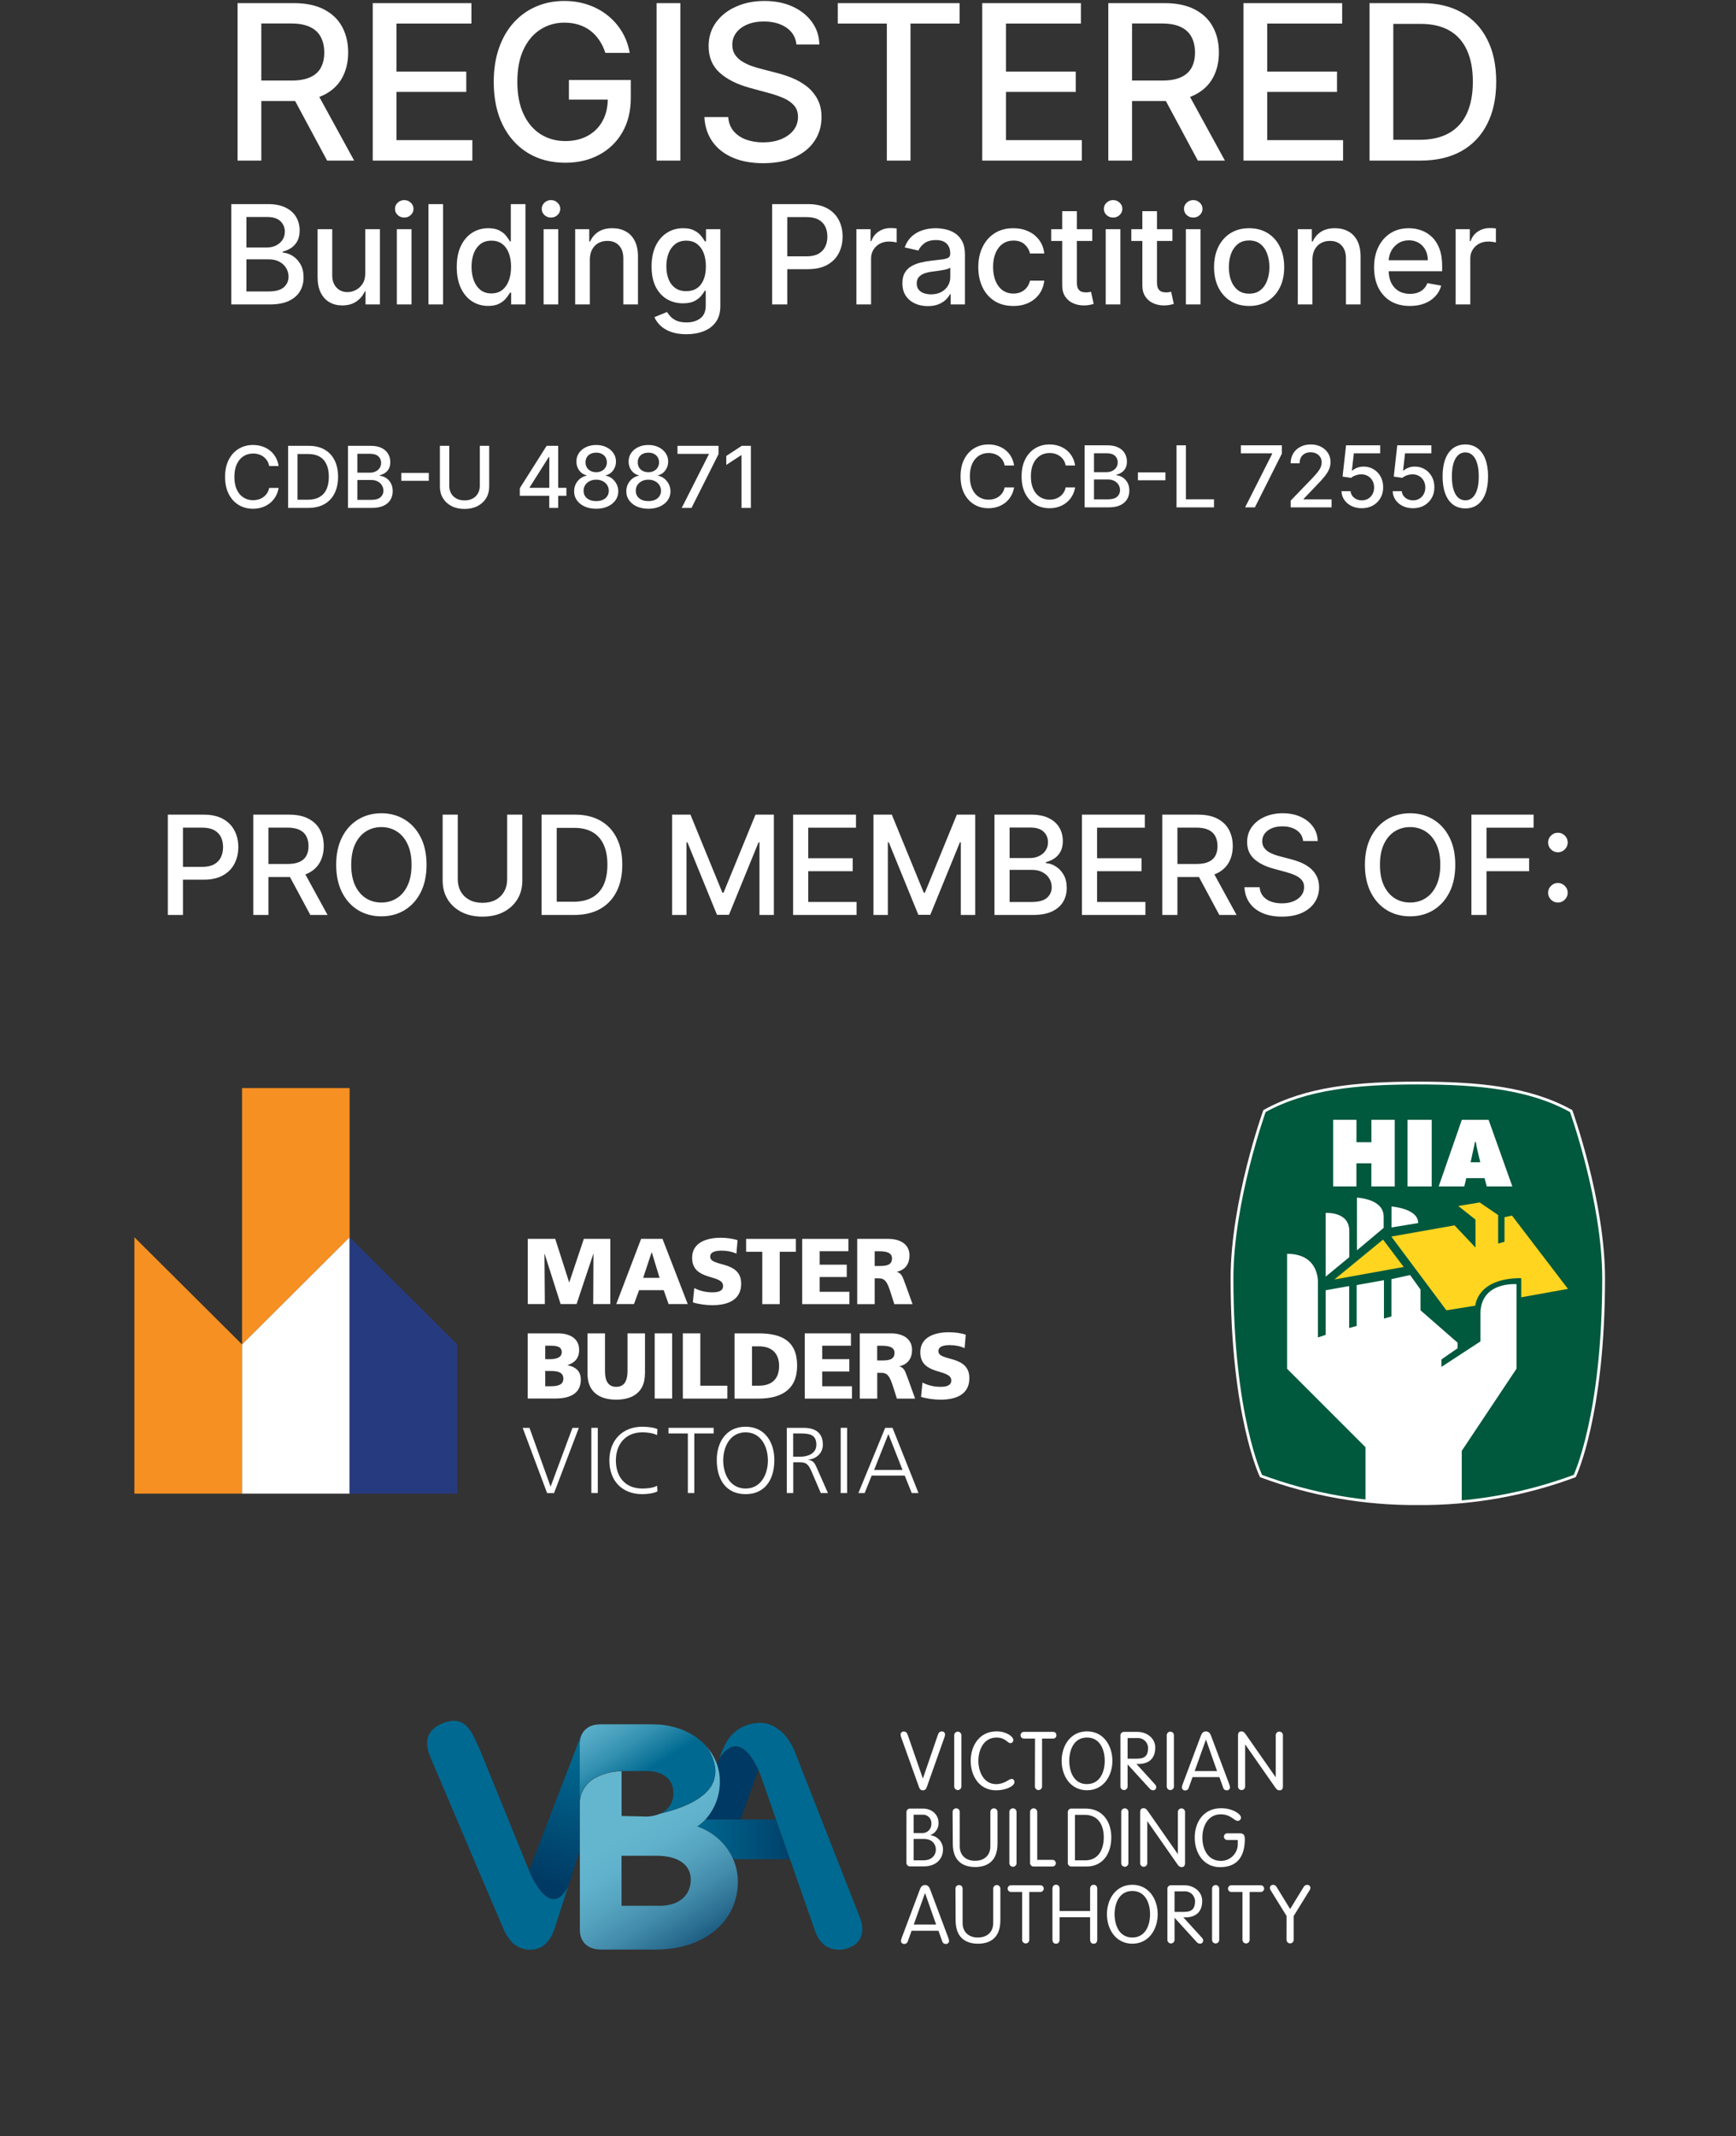 <svg xmlns="http://www.w3.org/2000/svg" width="465" height="572" viewBox="0 0 465 572" fill="none"><rect x="0" y="0" width="465" height="572" fill="#333333" stroke="none"/><path d="M74.631 124.784H72.099C72.001 124.243 71.82 123.767 71.555 123.356C71.29 122.944 70.965 122.595 70.581 122.309C70.197 122.022 69.767 121.806 69.291 121.659C68.82 121.513 68.32 121.44 67.789 121.44C66.832 121.44 65.974 121.681 65.217 122.163C64.465 122.644 63.869 123.35 63.431 124.281C62.998 125.211 62.782 126.348 62.782 127.689C62.782 129.042 62.998 130.184 63.431 131.114C63.869 132.045 64.467 132.748 65.225 133.224C65.982 133.701 66.834 133.939 67.781 133.939C68.306 133.939 68.804 133.868 69.275 133.728C69.751 133.582 70.181 133.368 70.565 133.086C70.949 132.805 71.274 132.462 71.539 132.056C71.809 131.645 71.996 131.174 72.099 130.644L74.631 130.652C74.496 131.469 74.233 132.221 73.844 132.908C73.46 133.59 72.965 134.179 72.359 134.677C71.758 135.169 71.071 135.551 70.297 135.821C69.523 136.092 68.679 136.227 67.765 136.227C66.326 136.227 65.043 135.886 63.918 135.205C62.793 134.518 61.905 133.536 61.256 132.259C60.612 130.982 60.29 129.459 60.29 127.689C60.29 125.915 60.615 124.392 61.264 123.12C61.914 121.843 62.801 120.864 63.926 120.182C65.052 119.495 66.331 119.152 67.765 119.152C68.647 119.152 69.469 119.279 70.232 119.533C71.001 119.782 71.69 120.15 72.302 120.637C72.913 121.118 73.419 121.708 73.819 122.406C74.22 123.099 74.49 123.891 74.631 124.784ZM82.555 136H77.175V119.379H82.726C84.354 119.379 85.753 119.712 86.922 120.377C88.09 121.037 88.986 121.987 89.608 123.226C90.236 124.459 90.549 125.939 90.549 127.665C90.549 129.396 90.233 130.884 89.6 132.129C88.972 133.373 88.063 134.331 86.873 135.002C85.683 135.667 84.243 136 82.555 136ZM79.682 133.809H82.417C83.683 133.809 84.736 133.571 85.574 133.095C86.413 132.613 87.041 131.918 87.457 131.009C87.874 130.094 88.082 128.98 88.082 127.665C88.082 126.361 87.874 125.255 87.457 124.346C87.046 123.437 86.432 122.747 85.615 122.276C84.798 121.806 83.784 121.57 82.572 121.57H79.682V133.809ZM93.211 136V119.379H99.298C100.477 119.379 101.454 119.574 102.227 119.963C103.001 120.347 103.58 120.87 103.964 121.53C104.348 122.184 104.54 122.923 104.54 123.745C104.54 124.438 104.413 125.022 104.159 125.498C103.905 125.969 103.564 126.348 103.136 126.634C102.714 126.916 102.249 127.121 101.74 127.251V127.414C102.292 127.441 102.831 127.619 103.355 127.949C103.886 128.274 104.324 128.736 104.67 129.337C105.016 129.938 105.19 130.668 105.19 131.528C105.19 132.378 104.989 133.141 104.589 133.817C104.194 134.488 103.583 135.021 102.755 135.416C101.927 135.805 100.869 136 99.582 136H93.211ZM95.719 133.849H99.338C100.539 133.849 101.4 133.617 101.919 133.151C102.438 132.686 102.698 132.104 102.698 131.406C102.698 130.882 102.566 130.4 102.3 129.962C102.035 129.524 101.657 129.175 101.164 128.915C100.677 128.655 100.098 128.525 99.427 128.525H95.719V133.849ZM95.719 126.57H99.079C99.641 126.57 100.147 126.461 100.596 126.245C101.051 126.028 101.41 125.725 101.676 125.336C101.946 124.941 102.081 124.476 102.081 123.94C102.081 123.253 101.841 122.677 101.359 122.211C100.877 121.746 100.139 121.513 99.143 121.513H95.719V126.57ZM114.857 126.634V128.745H107.488V126.634H114.857ZM128.517 119.379H131.033V130.311C131.033 131.474 130.76 132.505 130.213 133.403C129.667 134.296 128.899 134.999 127.909 135.513C126.918 136.022 125.758 136.276 124.427 136.276C123.101 136.276 121.943 136.022 120.953 135.513C119.963 134.999 119.195 134.296 118.648 133.403C118.102 132.505 117.829 131.474 117.829 130.311V119.379H120.337V130.108C120.337 130.86 120.502 131.528 120.832 132.113C121.167 132.697 121.64 133.157 122.252 133.492C122.863 133.822 123.588 133.987 124.427 133.987C125.271 133.987 125.999 133.822 126.61 133.492C127.227 133.157 127.697 132.697 128.022 132.113C128.352 131.528 128.517 130.86 128.517 130.108V119.379ZM139.237 132.754V130.725L146.419 119.379H148.018V122.366H147.004L141.866 130.498V130.627H151.711V132.754H139.237ZM147.117 136V132.137L147.134 131.212V119.379H149.511V136H147.117ZM159.698 136.227C158.535 136.227 157.507 136.027 156.614 135.627C155.727 135.226 155.032 134.674 154.528 133.971C154.025 133.268 153.776 132.467 153.782 131.569C153.776 130.865 153.92 130.219 154.212 129.629C154.51 129.034 154.913 128.539 155.421 128.144C155.93 127.744 156.498 127.489 157.126 127.381V127.284C156.298 127.084 155.635 126.64 155.137 125.953C154.639 125.266 154.393 124.476 154.399 123.583C154.393 122.733 154.618 121.976 155.072 121.311C155.532 120.64 156.162 120.112 156.963 119.728C157.764 119.344 158.676 119.152 159.698 119.152C160.71 119.152 161.614 119.346 162.409 119.736C163.21 120.12 163.84 120.648 164.3 121.319C164.76 121.984 164.992 122.739 164.998 123.583C164.992 124.476 164.738 125.266 164.235 125.953C163.732 126.64 163.077 127.084 162.271 127.284V127.381C162.893 127.489 163.453 127.744 163.951 128.144C164.454 128.539 164.854 129.034 165.152 129.629C165.455 130.219 165.609 130.865 165.615 131.569C165.609 132.467 165.355 133.268 164.852 133.971C164.349 134.674 163.651 135.226 162.758 135.627C161.871 136.027 160.851 136.227 159.698 136.227ZM159.698 134.174C160.385 134.174 160.98 134.06 161.484 133.833C161.987 133.6 162.376 133.279 162.652 132.867C162.928 132.451 163.069 131.964 163.074 131.406C163.069 130.828 162.917 130.316 162.62 129.873C162.328 129.429 161.93 129.08 161.427 128.826C160.924 128.571 160.347 128.444 159.698 128.444C159.044 128.444 158.462 128.571 157.953 128.826C157.445 129.08 157.044 129.429 156.752 129.873C156.46 130.316 156.317 130.828 156.322 131.406C156.317 131.964 156.449 132.451 156.72 132.867C156.996 133.279 157.388 133.6 157.897 133.833C158.405 134.06 159.006 134.174 159.698 134.174ZM159.698 126.44C160.25 126.44 160.74 126.329 161.167 126.107C161.595 125.885 161.93 125.577 162.173 125.182C162.422 124.787 162.55 124.324 162.555 123.794C162.55 123.275 162.425 122.82 162.182 122.43C161.944 122.041 161.611 121.741 161.183 121.53C160.756 121.313 160.261 121.205 159.698 121.205C159.125 121.205 158.622 121.313 158.189 121.53C157.761 121.741 157.428 122.041 157.19 122.43C156.952 122.82 156.836 123.275 156.841 123.794C156.836 124.324 156.955 124.787 157.199 125.182C157.442 125.577 157.777 125.885 158.205 126.107C158.638 126.329 159.136 126.44 159.698 126.44ZM173.681 136.227C172.518 136.227 171.49 136.027 170.597 135.627C169.71 135.226 169.014 134.674 168.511 133.971C168.008 133.268 167.759 132.467 167.765 131.569C167.759 130.865 167.903 130.219 168.195 129.629C168.492 129.034 168.895 128.539 169.404 128.144C169.913 127.744 170.481 127.489 171.108 127.381V127.284C170.281 127.084 169.618 126.64 169.12 125.953C168.622 125.266 168.376 124.476 168.381 123.583C168.376 122.733 168.601 121.976 169.055 121.311C169.515 120.64 170.145 120.112 170.946 119.728C171.747 119.344 172.658 119.152 173.681 119.152C174.693 119.152 175.596 119.346 176.392 119.736C177.192 120.12 177.823 120.648 178.283 121.319C178.743 121.984 178.975 122.739 178.981 123.583C178.975 124.476 178.721 125.266 178.218 125.953C177.715 126.64 177.06 127.084 176.254 127.284V127.381C176.876 127.489 177.436 127.744 177.934 128.144C178.437 128.539 178.837 129.034 179.135 129.629C179.438 130.219 179.592 130.865 179.597 131.569C179.592 132.467 179.338 133.268 178.835 133.971C178.331 134.674 177.633 135.226 176.741 135.627C175.853 136.027 174.833 136.227 173.681 136.227ZM173.681 134.174C174.368 134.174 174.963 134.06 175.467 133.833C175.97 133.6 176.359 133.279 176.635 132.867C176.911 132.451 177.052 131.964 177.057 131.406C177.052 130.828 176.9 130.316 176.603 129.873C176.311 129.429 175.913 129.08 175.41 128.826C174.907 128.571 174.33 128.444 173.681 128.444C173.026 128.444 172.445 128.571 171.936 128.826C171.428 129.08 171.027 129.429 170.735 129.873C170.443 130.316 170.299 130.828 170.305 131.406C170.299 131.964 170.432 132.451 170.703 132.867C170.979 133.279 171.371 133.6 171.879 133.833C172.388 134.06 172.989 134.174 173.681 134.174ZM173.681 126.44C174.233 126.44 174.723 126.329 175.15 126.107C175.577 125.885 175.913 125.577 176.156 125.182C176.405 124.787 176.532 124.324 176.538 123.794C176.532 123.275 176.408 122.82 176.164 122.43C175.926 122.041 175.594 121.741 175.166 121.53C174.739 121.313 174.244 121.205 173.681 121.205C173.108 121.205 172.604 121.313 172.172 121.53C171.744 121.741 171.411 122.041 171.173 122.43C170.935 122.82 170.819 123.275 170.824 123.794C170.819 124.324 170.938 124.787 171.181 125.182C171.425 125.577 171.76 125.885 172.188 126.107C172.621 126.329 173.118 126.44 173.681 126.44ZM182.608 136L189.863 121.651V121.53H181.472V119.379H192.46V121.603L185.229 136H182.608ZM201.131 119.379V136H198.616V121.895H198.518L194.541 124.492V122.09L198.689 119.379H201.131Z" fill="white"></path><path d="M63.632 43V0.837H78.661C81.927 0.837 84.638 1.4 86.793 2.525C88.961 3.651 90.581 5.209 91.651 7.199C92.722 9.175 93.257 11.46 93.257 14.054C93.257 16.634 92.715 18.906 91.631 20.869C90.56 22.818 88.941 24.334 86.772 25.418C84.618 26.503 81.907 27.045 78.64 27.045H67.255V21.569H78.064C80.123 21.569 81.797 21.273 83.087 20.683C84.391 20.093 85.345 19.235 85.949 18.11C86.553 16.985 86.855 15.633 86.855 14.054C86.855 12.462 86.546 11.083 85.928 9.916C85.324 8.75 84.37 7.857 83.067 7.24C81.776 6.609 80.081 6.293 77.981 6.293H69.994V43H63.632ZM84.446 23.977L94.863 43H87.616L77.405 23.977H84.446ZM99.839 43V0.837H126.273V6.313H106.2V19.16H124.893V24.616H106.2V37.524H126.52V43H99.839ZM162.145 14.157C161.747 12.908 161.211 11.79 160.539 10.802C159.88 9.8 159.091 8.949 158.171 8.249C157.252 7.535 156.202 6.993 155.021 6.622C153.855 6.252 152.572 6.066 151.172 6.066C148.797 6.066 146.656 6.677 144.748 7.899C142.841 9.12 141.331 10.911 140.219 13.272C139.121 15.619 138.572 18.494 138.572 21.898C138.572 25.316 139.128 28.205 140.24 30.565C141.351 32.926 142.875 34.717 144.81 35.939C146.745 37.16 148.948 37.771 151.419 37.771C153.711 37.771 155.708 37.304 157.41 36.371C159.125 35.438 160.45 34.12 161.383 32.418C162.33 30.703 162.803 28.685 162.803 26.366L164.45 26.674H152.386V21.424H168.959V26.221C168.959 29.762 168.204 32.837 166.694 35.444C165.198 38.038 163.126 40.042 160.477 41.456C157.842 42.87 154.822 43.576 151.419 43.576C147.603 43.576 144.254 42.698 141.372 40.941C138.504 39.184 136.266 36.693 134.661 33.468C133.055 30.229 132.252 26.386 132.252 21.939C132.252 18.577 132.719 15.557 133.652 12.881C134.585 10.204 135.896 7.933 137.584 6.066C139.286 4.186 141.283 2.752 143.575 1.764C145.881 0.762 148.399 0.261 151.13 0.261C153.409 0.261 155.529 0.597 157.492 1.27C159.468 1.942 161.225 2.896 162.762 4.131C164.313 5.366 165.596 6.835 166.612 8.537C167.628 10.225 168.314 12.098 168.671 14.157H162.145ZM182.236 0.837V43H175.875V0.837H182.236ZM213.337 11.913C213.118 9.964 212.212 8.454 210.62 7.384C209.028 6.3 207.024 5.758 204.608 5.758C202.879 5.758 201.383 6.032 200.12 6.581C198.858 7.116 197.876 7.857 197.176 8.804C196.49 9.738 196.147 10.802 196.147 11.995C196.147 12.997 196.38 13.862 196.847 14.589C197.327 15.317 197.952 15.928 198.72 16.422C199.503 16.902 200.34 17.307 201.232 17.636C202.124 17.952 202.982 18.213 203.805 18.419L207.923 19.489C209.268 19.819 210.647 20.265 212.061 20.828C213.475 21.39 214.785 22.131 215.993 23.051C217.201 23.971 218.175 25.11 218.916 26.468C219.671 27.827 220.049 29.454 220.049 31.348C220.049 33.736 219.431 35.856 218.196 37.709C216.974 39.562 215.197 41.024 212.864 42.094C210.544 43.165 207.738 43.7 204.444 43.7C201.287 43.7 198.556 43.199 196.25 42.197C193.944 41.195 192.139 39.775 190.835 37.935C189.531 36.083 188.811 33.887 188.674 31.348H195.056C195.179 32.871 195.673 34.141 196.538 35.156C197.416 36.158 198.535 36.906 199.894 37.4C201.266 37.881 202.769 38.121 204.402 38.121C206.2 38.121 207.799 37.839 209.199 37.277C210.613 36.7 211.725 35.904 212.534 34.889C213.344 33.859 213.749 32.658 213.749 31.286C213.749 30.037 213.392 29.014 212.678 28.218C211.979 27.422 211.025 26.764 209.817 26.242C208.623 25.72 207.271 25.261 205.761 24.863L200.779 23.504C197.403 22.584 194.726 21.232 192.75 19.448C190.787 17.664 189.806 15.303 189.806 12.366C189.806 9.937 190.465 7.816 191.782 6.005C193.1 4.193 194.884 2.786 197.135 1.784C199.386 0.769 201.925 0.261 204.752 0.261C207.607 0.261 210.126 0.762 212.308 1.764C214.504 2.766 216.233 4.145 217.496 5.902C218.759 7.645 219.417 9.649 219.472 11.913H213.337ZM224.412 6.313V0.837H257.043V6.313H243.887V43H237.546V6.313H224.412ZM263.094 43V0.837H289.528V6.313H269.455V19.16H288.149V24.616H269.455V37.524H289.775V43H263.094ZM296.866 43V0.837H311.895C315.161 0.837 317.872 1.4 320.027 2.525C322.195 3.651 323.815 5.209 324.885 7.199C325.956 9.175 326.491 11.46 326.491 14.054C326.491 16.634 325.949 18.906 324.865 20.869C323.794 22.818 322.175 24.334 320.006 25.418C317.851 26.503 315.141 27.045 311.874 27.045H300.489V21.569H311.298C313.356 21.569 315.031 21.273 316.321 20.683C317.625 20.093 318.579 19.235 319.183 18.11C319.786 16.985 320.088 15.633 320.088 14.054C320.088 12.462 319.78 11.083 319.162 9.916C318.558 8.75 317.604 7.857 316.3 7.24C315.01 6.609 313.315 6.293 311.215 6.293H303.227V43H296.866ZM317.68 23.977L328.097 43H320.85L310.639 23.977H317.68ZM333.072 43V0.837H359.507V6.313H339.434V19.16H358.127V24.616H339.434V37.524H359.754V43H333.072ZM380.494 43H366.844V0.837H380.926C385.057 0.837 388.605 1.681 391.57 3.369C394.534 5.044 396.806 7.453 398.384 10.596C399.976 13.725 400.772 17.479 400.772 21.857C400.772 26.249 399.969 30.023 398.364 33.18C396.772 36.337 394.466 38.766 391.446 40.468C388.427 42.156 384.776 43 380.494 43ZM373.206 37.441H380.144C383.355 37.441 386.025 36.837 388.152 35.63C390.28 34.408 391.872 32.645 392.929 30.339C393.985 28.019 394.514 25.192 394.514 21.857C394.514 18.549 393.985 15.742 392.929 13.437C391.885 11.131 390.328 9.381 388.255 8.187C386.183 6.993 383.609 6.396 380.535 6.396H373.206V37.441Z" fill="white"></path><path d="M61.952 81.52V54.654H71.79C73.697 54.654 75.276 54.969 76.526 55.599C77.777 56.219 78.713 57.063 79.334 58.13C79.954 59.189 80.265 60.382 80.265 61.712C80.265 62.831 80.059 63.776 79.648 64.545C79.237 65.306 78.686 65.918 77.996 66.382C77.313 66.837 76.561 67.169 75.739 67.379V67.641C76.631 67.685 77.501 67.974 78.35 68.507C79.207 69.032 79.915 69.779 80.475 70.75C81.035 71.721 81.314 72.902 81.314 74.292C81.314 75.665 80.991 76.898 80.344 77.992C79.705 79.076 78.717 79.938 77.379 80.576C76.041 81.206 74.331 81.52 72.25 81.52H61.952ZM66.005 78.044H71.856C73.798 78.044 75.188 77.668 76.028 76.916C76.867 76.164 77.287 75.224 77.287 74.096C77.287 73.247 77.073 72.469 76.644 71.76C76.216 71.052 75.604 70.488 74.808 70.068C74.021 69.648 73.085 69.438 72 69.438H66.005V78.044ZM66.005 66.277H71.436C72.346 66.277 73.163 66.102 73.889 65.752C74.624 65.402 75.206 64.913 75.634 64.283C76.071 63.645 76.29 62.892 76.29 62.026C76.29 60.916 75.901 59.984 75.123 59.232C74.344 58.48 73.15 58.104 71.541 58.104H66.005V66.277ZM97.833 73.164V61.371H101.768V81.52H97.912V78.031H97.702C97.238 79.107 96.495 80.003 95.472 80.72C94.457 81.429 93.193 81.783 91.68 81.783C90.386 81.783 89.24 81.499 88.243 80.93C87.255 80.353 86.477 79.5 85.908 78.372C85.349 77.244 85.069 75.849 85.069 74.187V61.371H88.991V73.715C88.991 75.088 89.371 76.181 90.132 76.995C90.893 77.808 91.882 78.215 93.097 78.215C93.832 78.215 94.562 78.031 95.288 77.664C96.023 77.296 96.63 76.741 97.111 75.998C97.601 75.254 97.842 74.31 97.833 73.164ZM106.3 81.52V61.371H110.222V81.52H106.3ZM108.281 58.261C107.599 58.261 107.013 58.034 106.523 57.579C106.042 57.116 105.801 56.565 105.801 55.926C105.801 55.279 106.042 54.728 106.523 54.273C107.013 53.81 107.599 53.578 108.281 53.578C108.963 53.578 109.545 53.81 110.026 54.273C110.515 54.728 110.76 55.279 110.76 55.926C110.76 56.565 110.515 57.116 110.026 57.579C109.545 58.034 108.963 58.261 108.281 58.261ZM118.683 54.654V81.52H114.76V54.654H118.683ZM130.764 81.914C129.137 81.914 127.685 81.499 126.409 80.668C125.141 79.828 124.144 78.635 123.418 77.087C122.7 75.53 122.342 73.663 122.342 71.485C122.342 69.307 122.705 67.444 123.431 65.897C124.165 64.349 125.171 63.163 126.448 62.341C127.725 61.519 129.172 61.108 130.79 61.108C132.041 61.108 133.047 61.318 133.807 61.738C134.577 62.149 135.172 62.63 135.592 63.181C136.02 63.732 136.352 64.217 136.589 64.637H136.825V54.654H140.747V81.52H136.916V78.385H136.589C136.352 78.814 136.011 79.303 135.565 79.855C135.128 80.405 134.525 80.886 133.755 81.297C132.985 81.709 131.988 81.914 130.764 81.914ZM131.63 78.569C132.758 78.569 133.711 78.272 134.49 77.677C135.277 77.073 135.871 76.238 136.274 75.171C136.685 74.104 136.89 72.862 136.89 71.446C136.89 70.046 136.689 68.822 136.287 67.772C135.884 66.723 135.294 65.905 134.516 65.319C133.737 64.733 132.775 64.44 131.63 64.44C130.449 64.44 129.465 64.746 128.678 65.359C127.891 65.971 127.296 66.806 126.894 67.864C126.5 68.922 126.304 70.116 126.304 71.446C126.304 72.792 126.505 74.004 126.907 75.079C127.309 76.155 127.904 77.008 128.691 77.638C129.487 78.258 130.467 78.569 131.63 78.569ZM145.607 81.52V61.371H149.529V81.52H145.607ZM147.587 58.261C146.905 58.261 146.319 58.034 145.83 57.579C145.349 57.116 145.108 56.565 145.108 55.926C145.108 55.279 145.349 54.728 145.83 54.273C146.319 53.81 146.905 53.578 147.587 53.578C148.27 53.578 148.851 53.81 149.332 54.273C149.822 54.728 150.067 55.279 150.067 55.926C150.067 56.565 149.822 57.116 149.332 57.579C148.851 58.034 148.27 58.261 147.587 58.261ZM157.989 69.556V81.52H154.067V61.371H157.832V64.65H158.081C158.545 63.583 159.271 62.726 160.259 62.079C161.256 61.432 162.511 61.108 164.024 61.108C165.397 61.108 166.599 61.397 167.631 61.974C168.663 62.542 169.464 63.391 170.032 64.519C170.601 65.647 170.885 67.042 170.885 68.704V81.52H166.962V69.176C166.962 67.716 166.582 66.574 165.821 65.752C165.06 64.921 164.015 64.506 162.686 64.506C161.776 64.506 160.967 64.703 160.259 65.096C159.559 65.49 159.004 66.067 158.593 66.828C158.191 67.58 157.989 68.49 157.989 69.556ZM183.855 89.496C182.254 89.496 180.877 89.287 179.722 88.867C178.577 88.447 177.641 87.892 176.915 87.201C176.189 86.51 175.647 85.753 175.288 84.931L178.66 83.541C178.896 83.926 179.211 84.332 179.604 84.761C180.007 85.198 180.549 85.57 181.231 85.876C181.922 86.182 182.81 86.335 183.894 86.335C185.381 86.335 186.61 85.972 187.58 85.246C188.551 84.529 189.036 83.383 189.036 81.809V77.847H188.787C188.551 78.276 188.21 78.752 187.764 79.277C187.327 79.802 186.723 80.257 185.954 80.642C185.184 81.026 184.183 81.219 182.95 81.219C181.358 81.219 179.924 80.847 178.647 80.104C177.379 79.352 176.373 78.245 175.629 76.785C174.895 75.316 174.528 73.51 174.528 71.367C174.528 69.224 174.89 67.388 175.616 65.857C176.351 64.327 177.357 63.155 178.634 62.341C179.91 61.519 181.358 61.108 182.976 61.108C184.226 61.108 185.237 61.318 186.006 61.738C186.776 62.149 187.375 62.63 187.803 63.181C188.241 63.732 188.577 64.217 188.813 64.637H189.102V61.371H192.946V81.966C192.946 83.698 192.543 85.119 191.739 86.23C190.934 87.341 189.845 88.163 188.472 88.696C187.108 89.23 185.569 89.496 183.855 89.496ZM183.815 77.965C184.944 77.965 185.897 77.703 186.675 77.178C187.462 76.645 188.057 75.884 188.459 74.896C188.87 73.899 189.076 72.705 189.076 71.314C189.076 69.959 188.875 68.765 188.472 67.733C188.07 66.701 187.48 65.897 186.701 65.319C185.923 64.733 184.961 64.44 183.815 64.44C182.635 64.44 181.651 64.746 180.864 65.359C180.077 65.962 179.482 66.784 179.08 67.825C178.686 68.866 178.489 70.029 178.489 71.314C178.489 72.635 178.69 73.794 179.093 74.791C179.495 75.788 180.09 76.566 180.877 77.126C181.673 77.686 182.652 77.965 183.815 77.965ZM206.82 81.52V54.654H216.396C218.487 54.654 220.218 55.034 221.591 55.795C222.964 56.556 223.992 57.597 224.674 58.917C225.356 60.229 225.697 61.707 225.697 63.352C225.697 65.004 225.352 66.491 224.661 67.812C223.979 69.124 222.947 70.164 221.565 70.934C220.192 71.695 218.465 72.075 216.383 72.075H209.798V68.638H216.016C217.337 68.638 218.408 68.411 219.23 67.956C220.052 67.493 220.656 66.863 221.04 66.067C221.425 65.271 221.618 64.366 221.618 63.352C221.618 62.337 221.425 61.436 221.04 60.649C220.656 59.862 220.048 59.245 219.217 58.799C218.395 58.353 217.31 58.13 215.964 58.13H210.874V81.52H206.82ZM229.396 81.52V61.371H233.187V64.572H233.397C233.764 63.487 234.411 62.634 235.338 62.013C236.274 61.384 237.332 61.069 238.513 61.069C238.758 61.069 239.047 61.078 239.379 61.095C239.72 61.113 239.987 61.135 240.179 61.161V64.913C240.022 64.869 239.742 64.821 239.34 64.768C238.937 64.707 238.535 64.677 238.133 64.677C237.206 64.677 236.379 64.873 235.653 65.267C234.936 65.652 234.368 66.189 233.948 66.88C233.528 67.562 233.318 68.341 233.318 69.215V81.52H229.396ZM248.518 81.966C247.241 81.966 246.087 81.73 245.055 81.258C244.023 80.777 243.205 80.082 242.602 79.172C242.007 78.263 241.71 77.148 241.71 75.827C241.71 74.69 241.928 73.754 242.366 73.02C242.803 72.285 243.393 71.704 244.137 71.275C244.88 70.847 245.711 70.523 246.629 70.304C247.548 70.086 248.483 69.919 249.437 69.806C250.644 69.666 251.623 69.552 252.375 69.465C253.127 69.368 253.674 69.215 254.015 69.005C254.356 68.796 254.527 68.455 254.527 67.982V67.891C254.527 66.745 254.203 65.857 253.556 65.227C252.917 64.598 251.964 64.283 250.696 64.283C249.375 64.283 248.335 64.576 247.574 65.162C246.822 65.739 246.301 66.382 246.013 67.09L242.326 66.251C242.764 65.026 243.402 64.038 244.242 63.286C245.09 62.525 246.065 61.974 247.167 61.633C248.269 61.283 249.428 61.108 250.644 61.108C251.448 61.108 252.301 61.204 253.202 61.397C254.111 61.581 254.959 61.922 255.747 62.42C256.542 62.919 257.194 63.631 257.701 64.558C258.208 65.477 258.462 66.671 258.462 68.14V81.52H254.632V78.766H254.474C254.22 79.273 253.84 79.771 253.333 80.261C252.826 80.751 252.174 81.158 251.378 81.481C250.582 81.805 249.629 81.966 248.518 81.966ZM249.371 78.818C250.455 78.818 251.383 78.604 252.152 78.175C252.93 77.747 253.521 77.187 253.923 76.496C254.334 75.796 254.54 75.049 254.54 74.253V71.656C254.4 71.795 254.129 71.927 253.726 72.049C253.333 72.163 252.882 72.263 252.375 72.351C251.868 72.429 251.374 72.504 250.893 72.574C250.412 72.635 250.009 72.687 249.686 72.731C248.925 72.827 248.23 72.989 247.6 73.216C246.979 73.444 246.481 73.772 246.105 74.2C245.737 74.62 245.554 75.18 245.554 75.88C245.554 76.85 245.912 77.585 246.629 78.084C247.346 78.573 248.26 78.818 249.371 78.818ZM271.435 81.927C269.485 81.927 267.806 81.486 266.398 80.602C264.999 79.71 263.923 78.481 263.171 76.916C262.419 75.35 262.042 73.558 262.042 71.537C262.042 69.491 262.427 67.685 263.197 66.12C263.967 64.545 265.051 63.316 266.45 62.433C267.85 61.55 269.498 61.108 271.396 61.108C272.926 61.108 274.291 61.392 275.489 61.961C276.687 62.521 277.653 63.308 278.388 64.322C279.131 65.337 279.573 66.522 279.713 67.877H275.896C275.686 66.933 275.205 66.12 274.453 65.437C273.709 64.755 272.712 64.414 271.462 64.414C270.368 64.414 269.411 64.703 268.589 65.28C267.775 65.848 267.141 66.662 266.686 67.72C266.232 68.769 266.004 70.011 266.004 71.446C266.004 72.915 266.227 74.183 266.673 75.25C267.119 76.317 267.749 77.143 268.562 77.729C269.384 78.315 270.351 78.608 271.462 78.608C272.205 78.608 272.878 78.473 273.482 78.201C274.094 77.922 274.606 77.524 275.017 77.008C275.436 76.492 275.729 75.871 275.896 75.145H279.713C279.573 76.448 279.149 77.611 278.441 78.635C277.732 79.658 276.783 80.462 275.594 81.048C274.413 81.634 273.027 81.927 271.435 81.927ZM292.575 61.371V64.519H281.568V61.371H292.575ZM284.52 56.543H288.442V75.604C288.442 76.365 288.556 76.938 288.783 77.323C289.011 77.699 289.304 77.957 289.662 78.097C290.03 78.228 290.428 78.293 290.856 78.293C291.171 78.293 291.447 78.272 291.683 78.228C291.919 78.184 292.102 78.149 292.234 78.123L292.942 81.363C292.715 81.451 292.391 81.538 291.971 81.626C291.551 81.722 291.027 81.774 290.397 81.783C289.365 81.8 288.403 81.617 287.511 81.232C286.619 80.847 285.897 80.252 285.346 79.448C284.795 78.643 284.52 77.633 284.52 76.417V56.543ZM296.175 81.52V61.371H300.097V81.52H296.175ZM298.156 58.261C297.474 58.261 296.888 58.034 296.398 57.579C295.917 57.116 295.676 56.565 295.676 55.926C295.676 55.279 295.917 54.728 296.398 54.273C296.888 53.81 297.474 53.578 298.156 53.578C298.838 53.578 299.419 53.81 299.9 54.273C300.39 54.728 300.635 55.279 300.635 55.926C300.635 56.565 300.39 57.116 299.9 57.579C299.419 58.034 298.838 58.261 298.156 58.261ZM314.041 61.371V64.519H303.035V61.371H314.041ZM305.986 56.543H309.909V75.604C309.909 76.365 310.023 76.938 310.25 77.323C310.477 77.699 310.77 77.957 311.129 78.097C311.496 78.228 311.894 78.293 312.323 78.293C312.638 78.293 312.913 78.272 313.149 78.228C313.385 78.184 313.569 78.149 313.7 78.123L314.408 81.363C314.181 81.451 313.858 81.538 313.438 81.626C313.018 81.722 312.493 81.774 311.864 81.783C310.832 81.8 309.87 81.617 308.977 81.232C308.085 80.847 307.364 80.252 306.813 79.448C306.262 78.643 305.986 77.633 305.986 76.417V56.543ZM317.641 81.52V61.371H321.564V81.52H317.641ZM319.622 58.261C318.94 58.261 318.354 58.034 317.864 57.579C317.383 57.116 317.143 56.565 317.143 55.926C317.143 55.279 317.383 54.728 317.864 54.273C318.354 53.81 318.94 53.578 319.622 53.578C320.304 53.578 320.886 53.81 321.367 54.273C321.857 54.728 322.102 55.279 322.102 55.926C322.102 56.565 321.857 57.116 321.367 57.579C320.886 58.034 320.304 58.261 319.622 58.261ZM334.589 81.927C332.7 81.927 331.052 81.494 329.644 80.629C328.236 79.763 327.142 78.551 326.364 76.995C325.586 75.438 325.197 73.619 325.197 71.537C325.197 69.447 325.586 67.619 326.364 66.054C327.142 64.488 328.236 63.273 329.644 62.407C331.052 61.541 332.7 61.108 334.589 61.108C336.478 61.108 338.127 61.541 339.535 62.407C340.943 63.273 342.036 64.488 342.815 66.054C343.593 67.619 343.982 69.447 343.982 71.537C343.982 73.619 343.593 75.438 342.815 76.995C342.036 78.551 340.943 79.763 339.535 80.629C338.127 81.494 336.478 81.927 334.589 81.927ZM334.602 78.635C335.827 78.635 336.841 78.311 337.646 77.664C338.451 77.016 339.045 76.155 339.43 75.079C339.824 74.004 340.02 72.819 340.02 71.524C340.02 70.239 339.824 69.058 339.43 67.982C339.045 66.898 338.451 66.028 337.646 65.372C336.841 64.716 335.827 64.388 334.602 64.388C333.369 64.388 332.346 64.716 331.533 65.372C330.728 66.028 330.129 66.898 329.736 67.982C329.351 69.058 329.158 70.239 329.158 71.524C329.158 72.819 329.351 74.004 329.736 75.079C330.129 76.155 330.728 77.016 331.533 77.664C332.346 78.311 333.369 78.635 334.602 78.635ZM351.544 69.556V81.52H347.622V61.371H351.387V64.65H351.636C352.099 63.583 352.825 62.726 353.813 62.079C354.81 61.432 356.065 61.108 357.578 61.108C358.952 61.108 360.154 61.397 361.186 61.974C362.218 62.542 363.018 63.391 363.587 64.519C364.155 65.647 364.439 67.042 364.439 68.704V81.52H360.517V69.176C360.517 67.716 360.137 66.574 359.376 65.752C358.615 64.921 357.57 64.506 356.24 64.506C355.331 64.506 354.522 64.703 353.813 65.096C353.114 65.49 352.558 66.067 352.147 66.828C351.745 67.58 351.544 68.49 351.544 69.556ZM377.645 81.927C375.66 81.927 373.95 81.503 372.516 80.655C371.091 79.798 369.989 78.595 369.21 77.047C368.441 75.49 368.056 73.667 368.056 71.577C368.056 69.513 368.441 67.694 369.21 66.12C369.989 64.545 371.073 63.316 372.464 62.433C373.863 61.55 375.498 61.108 377.37 61.108C378.507 61.108 379.609 61.296 380.676 61.672C381.743 62.048 382.7 62.639 383.549 63.443C384.397 64.248 385.066 65.293 385.556 66.579C386.046 67.856 386.29 69.408 386.29 71.236V72.626H370.273V69.688H382.447C382.447 68.656 382.237 67.742 381.817 66.946C381.397 66.141 380.807 65.507 380.046 65.044C379.294 64.58 378.411 64.349 377.396 64.349C376.294 64.349 375.332 64.62 374.51 65.162C373.697 65.695 373.067 66.395 372.621 67.261C372.184 68.118 371.965 69.049 371.965 70.055V72.351C371.965 73.698 372.201 74.843 372.674 75.788C373.155 76.732 373.824 77.454 374.681 77.952C375.538 78.442 376.539 78.687 377.685 78.687C378.428 78.687 379.106 78.582 379.718 78.372C380.33 78.153 380.859 77.83 381.305 77.401C381.752 76.973 382.093 76.444 382.329 75.814L386.041 76.483C385.744 77.576 385.21 78.534 384.441 79.356C383.68 80.169 382.722 80.803 381.568 81.258C380.422 81.704 379.115 81.927 377.645 81.927ZM389.904 81.52V61.371H393.695V64.572H393.905C394.272 63.487 394.919 62.634 395.846 62.013C396.782 61.384 397.84 61.069 399.021 61.069C399.266 61.069 399.554 61.078 399.887 61.095C400.228 61.113 400.495 61.135 400.687 61.161V64.913C400.53 64.869 400.25 64.821 399.847 64.768C399.445 64.707 399.043 64.677 398.641 64.677C397.714 64.677 396.887 64.873 396.161 65.267C395.444 65.652 394.876 66.189 394.456 66.88C394.036 67.562 393.826 68.341 393.826 69.215V81.52H389.904Z" fill="white"></path><path d="M271.631 124.643H269.099C269.001 124.102 268.82 123.626 268.555 123.215C268.29 122.804 267.965 122.455 267.581 122.168C267.197 121.881 266.767 121.665 266.291 121.519C265.82 121.373 265.32 121.3 264.789 121.3C263.832 121.3 262.974 121.54 262.217 122.022C261.465 122.504 260.869 123.21 260.431 124.14C259.998 125.071 259.782 126.207 259.782 127.549C259.782 128.901 259.998 130.043 260.431 130.974C260.869 131.904 261.467 132.608 262.225 133.084C262.982 133.56 263.834 133.798 264.781 133.798C265.306 133.798 265.804 133.728 266.275 133.587C266.751 133.441 267.181 133.227 267.565 132.946C267.949 132.664 268.274 132.321 268.539 131.915C268.809 131.504 268.996 131.033 269.099 130.503L271.631 130.511C271.496 131.328 271.233 132.08 270.844 132.767C270.46 133.449 269.964 134.039 269.359 134.537C268.758 135.029 268.071 135.41 267.297 135.681C266.523 135.951 265.679 136.087 264.765 136.087C263.326 136.087 262.044 135.746 260.918 135.064C259.793 134.377 258.905 133.395 258.256 132.118C257.612 130.841 257.29 129.318 257.29 127.549C257.29 125.774 257.615 124.251 258.264 122.98C258.914 121.703 259.801 120.724 260.926 120.042C262.052 119.355 263.331 119.011 264.765 119.011C265.647 119.011 266.469 119.138 267.232 119.393C268 119.641 268.69 120.009 269.302 120.496C269.913 120.978 270.419 121.568 270.819 122.266C271.22 122.958 271.49 123.751 271.631 124.643ZM287.98 124.643H285.447C285.35 124.102 285.169 123.626 284.904 123.215C284.639 122.804 284.314 122.455 283.93 122.168C283.546 121.881 283.115 121.665 282.639 121.519C282.169 121.373 281.668 121.3 281.138 121.3C280.18 121.3 279.323 121.54 278.565 122.022C277.813 122.504 277.218 123.21 276.78 124.14C276.347 125.071 276.131 126.207 276.131 127.549C276.131 128.901 276.347 130.043 276.78 130.974C277.218 131.904 277.816 132.608 278.573 133.084C279.331 133.56 280.183 133.798 281.13 133.798C281.655 133.798 282.152 133.728 282.623 133.587C283.099 133.441 283.529 133.227 283.914 132.946C284.298 132.664 284.622 132.321 284.887 131.915C285.158 131.504 285.345 131.033 285.447 130.503L287.98 130.511C287.844 131.328 287.582 132.08 287.192 132.767C286.808 133.449 286.313 134.039 285.707 134.537C285.107 135.029 284.419 135.41 283.646 135.681C282.872 135.951 282.028 136.087 281.114 136.087C279.674 136.087 278.392 135.746 277.267 135.064C276.141 134.377 275.254 133.395 274.605 132.118C273.961 130.841 273.639 129.318 273.639 127.549C273.639 125.774 273.964 124.251 274.613 122.98C275.262 121.703 276.149 120.724 277.275 120.042C278.4 119.355 279.68 119.011 281.114 119.011C281.996 119.011 282.818 119.138 283.581 119.393C284.349 119.641 285.039 120.009 285.65 120.496C286.262 120.978 286.768 121.568 287.168 122.266C287.568 122.958 287.839 123.751 287.98 124.643ZM290.523 135.859V119.238H296.61C297.79 119.238 298.766 119.433 299.54 119.823C300.314 120.207 300.892 120.729 301.277 121.389C301.661 122.044 301.853 122.782 301.853 123.605C301.853 124.297 301.726 124.881 301.471 125.358C301.217 125.828 300.876 126.207 300.449 126.494C300.027 126.775 299.561 126.981 299.053 127.111V127.273C299.605 127.3 300.143 127.479 300.668 127.809C301.198 128.133 301.636 128.596 301.983 129.196C302.329 129.797 302.502 130.527 302.502 131.388C302.502 132.237 302.302 133 301.902 133.676C301.507 134.347 300.895 134.88 300.067 135.275C299.24 135.665 298.182 135.859 296.894 135.859H290.523ZM293.031 133.709H296.651C297.852 133.709 298.712 133.476 299.231 133.011C299.751 132.545 300.011 131.964 300.011 131.266C300.011 130.741 299.878 130.26 299.613 129.821C299.348 129.383 298.969 129.034 298.477 128.774C297.99 128.515 297.411 128.385 296.74 128.385H293.031V133.709ZM293.031 126.429H296.391C296.954 126.429 297.459 126.321 297.909 126.104C298.363 125.888 298.723 125.585 298.988 125.195C299.258 124.8 299.394 124.335 299.394 123.799C299.394 123.112 299.153 122.536 298.671 122.071C298.19 121.605 297.451 121.373 296.456 121.373H293.031V126.429ZM312.169 126.494V128.604H304.8V126.494H312.169ZM315.141 135.859V119.238H317.649V133.701H325.18V135.859H315.141ZM333.508 135.859L340.764 121.511V121.389H332.372V119.238H343.361V121.462L336.129 135.859H333.508ZM345.726 135.859V134.041L351.35 128.214C351.95 127.581 352.446 127.027 352.835 126.551C353.23 126.069 353.525 125.612 353.72 125.179C353.914 124.746 354.012 124.286 354.012 123.799C354.012 123.248 353.882 122.771 353.622 122.371C353.363 121.965 353.008 121.654 352.559 121.438C352.11 121.216 351.604 121.105 351.042 121.105C350.446 121.105 349.927 121.227 349.483 121.47C349.04 121.714 348.699 122.057 348.461 122.501C348.223 122.945 348.104 123.464 348.104 124.059H345.709C345.709 123.047 345.942 122.163 346.407 121.405C346.873 120.648 347.511 120.061 348.323 119.644C349.134 119.222 350.057 119.011 351.09 119.011C352.134 119.011 353.054 119.219 353.85 119.636C354.65 120.047 355.275 120.61 355.724 121.324C356.173 122.033 356.398 122.834 356.398 123.726C356.398 124.343 356.282 124.946 356.049 125.536C355.822 126.126 355.424 126.783 354.856 127.508C354.288 128.228 353.498 129.102 352.486 130.13L349.183 133.587V133.709H356.666V135.859H345.726ZM364.771 136.087C363.754 136.087 362.839 135.892 362.028 135.502C361.221 135.107 360.578 134.566 360.096 133.879C359.615 133.192 359.358 132.407 359.325 131.526H361.76C361.819 132.24 362.136 132.827 362.709 133.287C363.283 133.747 363.97 133.977 364.771 133.977C365.409 133.977 365.975 133.83 366.467 133.538C366.965 133.241 367.354 132.832 367.636 132.313C367.922 131.793 368.066 131.201 368.066 130.535C368.066 129.859 367.92 129.256 367.628 128.726C367.335 128.195 366.932 127.779 366.418 127.476C365.91 127.173 365.325 127.019 364.665 127.013C364.162 127.013 363.656 127.1 363.148 127.273C362.639 127.446 362.228 127.673 361.914 127.955L359.617 127.614L360.551 119.238H369.689V121.389H362.636L362.109 126.039H362.206C362.531 125.726 362.961 125.463 363.497 125.252C364.038 125.041 364.617 124.936 365.233 124.936C366.245 124.936 367.146 125.176 367.936 125.658C368.731 126.139 369.356 126.797 369.811 127.63C370.271 128.458 370.498 129.41 370.492 130.487C370.498 131.563 370.254 132.524 369.762 133.368C369.275 134.212 368.599 134.877 367.733 135.364C366.873 135.846 365.885 136.087 364.771 136.087ZM378.486 136.087C377.469 136.087 376.554 135.892 375.743 135.502C374.937 135.107 374.293 134.566 373.811 133.879C373.33 133.192 373.073 132.407 373.04 131.526H375.475C375.534 132.24 375.851 132.827 376.424 133.287C376.998 133.747 377.685 133.977 378.486 133.977C379.124 133.977 379.69 133.83 380.182 133.538C380.68 133.241 381.069 132.832 381.351 132.313C381.637 131.793 381.781 131.201 381.781 130.535C381.781 129.859 381.635 129.256 381.343 128.726C381.05 128.195 380.647 127.779 380.133 127.476C379.625 127.173 379.04 127.019 378.38 127.013C377.877 127.013 377.371 127.1 376.863 127.273C376.354 127.446 375.943 127.673 375.629 127.955L373.332 127.614L374.266 119.238H383.404V121.389H376.351L375.824 126.039H375.921C376.246 125.726 376.676 125.463 377.212 125.252C377.753 125.041 378.332 124.936 378.948 124.936C379.96 124.936 380.861 125.176 381.651 125.658C382.446 126.139 383.071 126.797 383.526 127.63C383.986 128.458 384.213 129.41 384.207 130.487C384.213 131.563 383.969 132.524 383.477 133.368C382.99 134.212 382.314 134.877 381.448 135.364C380.588 135.846 379.6 136.087 378.486 136.087ZM392.501 136.135C391.219 136.13 390.123 135.792 389.214 135.121C388.305 134.45 387.61 133.473 387.129 132.191C386.647 130.909 386.406 129.364 386.406 127.557C386.406 125.755 386.647 124.216 387.129 122.939C387.615 121.662 388.313 120.688 389.222 120.017C390.137 119.347 391.23 119.011 392.501 119.011C393.773 119.011 394.863 119.349 395.772 120.026C396.681 120.696 397.376 121.67 397.858 122.947C398.344 124.219 398.588 125.755 398.588 127.557C398.588 129.369 398.347 130.917 397.866 132.199C397.384 133.476 396.689 134.453 395.78 135.129C394.871 135.8 393.778 136.135 392.501 136.135ZM392.501 133.968C393.627 133.968 394.506 133.419 395.139 132.321C395.777 131.223 396.096 129.635 396.096 127.557C396.096 126.177 395.95 125.011 395.658 124.059C395.371 123.101 394.957 122.376 394.416 121.884C393.881 121.386 393.242 121.137 392.501 121.137C391.381 121.137 390.502 121.689 389.864 122.793C389.225 123.897 388.903 125.485 388.898 127.557C388.898 128.942 389.041 130.113 389.328 131.071C389.62 132.023 390.034 132.746 390.57 133.238C391.105 133.725 391.749 133.968 392.501 133.968Z" fill="white"></path><path d="M44.952 245V218.133H54.528C56.618 218.133 58.35 218.514 59.723 219.275C61.096 220.036 62.124 221.076 62.806 222.397C63.488 223.709 63.829 225.187 63.829 226.831C63.829 228.484 63.484 229.971 62.793 231.291C62.111 232.603 61.079 233.644 59.697 234.413C58.324 235.174 56.596 235.555 54.515 235.555H47.929V232.118H54.148C55.468 232.118 56.54 231.89 57.362 231.436C58.184 230.972 58.787 230.342 59.172 229.546C59.557 228.751 59.749 227.845 59.749 226.831C59.749 225.816 59.557 224.916 59.172 224.129C58.787 223.341 58.179 222.725 57.349 222.279C56.526 221.833 55.442 221.61 54.095 221.61H49.005V245H44.952ZM67.842 245V218.133H77.419C79.5 218.133 81.228 218.492 82.601 219.209C83.982 219.926 85.014 220.919 85.697 222.187C86.379 223.446 86.72 224.903 86.72 226.555C86.72 228.2 86.374 229.647 85.683 230.898C85.001 232.14 83.969 233.106 82.588 233.797C81.214 234.488 79.487 234.833 77.406 234.833H70.151V231.344H77.038C78.35 231.344 79.417 231.156 80.239 230.78C81.07 230.404 81.678 229.857 82.063 229.14C82.448 228.423 82.64 227.561 82.64 226.555C82.64 225.541 82.443 224.662 82.05 223.919C81.665 223.175 81.057 222.607 80.226 222.213C79.404 221.811 78.324 221.61 76.986 221.61H71.896V245H67.842ZM81.105 232.879L87.743 245H83.125L76.619 232.879H81.105ZM114.251 231.567C114.251 234.435 113.726 236.902 112.677 238.966C111.627 241.021 110.189 242.604 108.361 243.714C106.542 244.816 104.474 245.367 102.156 245.367C99.83 245.367 97.753 244.816 95.925 243.714C94.106 242.604 92.671 241.016 91.622 238.952C90.572 236.888 90.048 234.427 90.048 231.567C90.048 228.698 90.572 226.236 91.622 224.181C92.671 222.117 94.106 220.534 95.925 219.432C97.753 218.321 99.83 217.766 102.156 217.766C104.474 217.766 106.542 218.321 108.361 219.432C110.189 220.534 111.627 222.117 112.677 224.181C113.726 226.236 114.251 228.698 114.251 231.567ZM110.237 231.567C110.237 229.38 109.883 227.539 109.174 226.044C108.475 224.54 107.513 223.403 106.288 222.633C105.073 221.855 103.695 221.466 102.156 221.466C100.608 221.466 99.226 221.855 98.011 222.633C96.795 223.403 95.833 224.54 95.124 226.044C94.425 227.539 94.075 229.38 94.075 231.567C94.075 233.753 94.425 235.598 95.124 237.103C95.833 238.598 96.795 239.735 98.011 240.513C99.226 241.283 100.608 241.668 102.156 241.668C103.695 241.668 105.073 241.283 106.288 240.513C107.513 239.735 108.475 238.598 109.174 237.103C109.883 235.598 110.237 233.753 110.237 231.567ZM135.843 218.133H139.91V235.804C139.91 237.684 139.468 239.35 138.585 240.802C137.702 242.245 136.46 243.382 134.859 244.213C133.259 245.035 131.383 245.446 129.231 245.446C127.089 245.446 125.217 245.035 123.617 244.213C122.016 243.382 120.774 242.245 119.891 240.802C119.008 239.35 118.566 237.684 118.566 235.804V218.133H122.62V235.476C122.62 236.692 122.887 237.772 123.42 238.716C123.962 239.661 124.727 240.404 125.716 240.946C126.704 241.48 127.876 241.747 129.231 241.747C130.596 241.747 131.772 241.48 132.76 240.946C133.757 240.404 134.518 239.661 135.043 238.716C135.576 237.772 135.843 236.692 135.843 235.476V218.133ZM153.762 245H145.064V218.133H154.037C156.67 218.133 158.931 218.671 160.82 219.747C162.709 220.814 164.156 222.349 165.162 224.352C166.176 226.346 166.684 228.738 166.684 231.527C166.684 234.326 166.172 236.731 165.149 238.743C164.134 240.754 162.665 242.302 160.741 243.386C158.817 244.462 156.491 245 153.762 245ZM149.118 241.458H153.539C155.585 241.458 157.286 241.073 158.642 240.304C159.998 239.525 161.012 238.401 161.686 236.932C162.359 235.454 162.696 233.653 162.696 231.527C162.696 229.42 162.359 227.631 161.686 226.162C161.021 224.693 160.028 223.578 158.708 222.817C157.387 222.056 155.747 221.675 153.788 221.675H149.118V241.458ZM180.023 218.133H184.943L193.496 239.018H193.811L202.364 218.133H207.283V245H203.427V225.558H203.177L195.254 244.961H192.053L184.129 225.545H183.88V245H180.023V218.133ZM212.438 245V218.133H229.282V221.623H216.492V229.809H228.403V233.285H216.492V241.51H229.439V245H212.438ZM233.958 218.133H238.877L247.43 239.018H247.745L256.298 218.133H261.218V245H257.361V225.558H257.112L249.188 244.961H245.987L238.064 225.545H237.815V245H233.958V218.133ZM266.373 245V218.133H276.211C278.118 218.133 279.696 218.448 280.947 219.078C282.198 219.699 283.133 220.543 283.754 221.61C284.375 222.668 284.686 223.862 284.686 225.191C284.686 226.311 284.48 227.255 284.069 228.025C283.658 228.786 283.107 229.398 282.416 229.861C281.734 230.316 280.982 230.648 280.16 230.858V231.121C281.052 231.164 281.922 231.453 282.771 231.987C283.628 232.511 284.336 233.259 284.896 234.23C285.455 235.201 285.735 236.381 285.735 237.772C285.735 239.145 285.412 240.378 284.765 241.471C284.126 242.556 283.138 243.417 281.8 244.055C280.462 244.685 278.752 245 276.67 245H266.373ZM270.426 241.524H276.277C278.218 241.524 279.609 241.148 280.449 240.395C281.288 239.643 281.708 238.703 281.708 237.575C281.708 236.727 281.494 235.948 281.065 235.24C280.637 234.531 280.024 233.967 279.229 233.548C278.441 233.128 277.506 232.918 276.421 232.918H270.426V241.524ZM270.426 229.756H275.857C276.767 229.756 277.584 229.581 278.31 229.232C279.045 228.882 279.626 228.392 280.055 227.762C280.492 227.124 280.711 226.372 280.711 225.506C280.711 224.395 280.322 223.464 279.543 222.712C278.765 221.96 277.571 221.584 275.962 221.584H270.426V229.756ZM289.804 245V218.133H306.648V221.623H293.858V229.809H305.77V233.285H293.858V241.51H306.806V245H289.804ZM311.324 245V218.133H320.901C322.982 218.133 324.709 218.492 326.082 219.209C327.464 219.926 328.496 220.919 329.178 222.187C329.861 223.446 330.202 224.903 330.202 226.555C330.202 228.2 329.856 229.647 329.165 230.898C328.483 232.14 327.451 233.106 326.069 233.797C324.696 234.488 322.969 234.833 320.888 234.833H313.633V231.344H320.52C321.832 231.344 322.899 231.156 323.721 230.78C324.552 230.404 325.16 229.857 325.545 229.14C325.929 228.423 326.122 227.561 326.122 226.555C326.122 225.541 325.925 224.662 325.531 223.919C325.147 223.175 324.539 222.607 323.708 222.213C322.886 221.811 321.806 221.61 320.468 221.61H315.378V245H311.324ZM324.587 232.879L331.225 245H326.607L320.1 232.879H324.587ZM349.049 225.191C348.909 223.949 348.331 222.987 347.317 222.305C346.302 221.614 345.026 221.269 343.486 221.269C342.384 221.269 341.431 221.444 340.627 221.794C339.822 222.135 339.197 222.607 338.751 223.21C338.313 223.805 338.095 224.483 338.095 225.244C338.095 225.882 338.243 226.433 338.541 226.897C338.847 227.36 339.245 227.749 339.735 228.064C340.233 228.37 340.767 228.628 341.335 228.838C341.903 229.039 342.45 229.205 342.975 229.337L345.598 230.019C346.456 230.229 347.334 230.513 348.235 230.871C349.136 231.23 349.971 231.702 350.741 232.288C351.511 232.874 352.131 233.6 352.604 234.466C353.085 235.332 353.325 236.368 353.325 237.575C353.325 239.097 352.932 240.448 352.145 241.629C351.366 242.809 350.234 243.741 348.747 244.423C347.269 245.105 345.48 245.446 343.381 245.446C341.37 245.446 339.63 245.127 338.16 244.488C336.691 243.85 335.541 242.945 334.71 241.773C333.879 240.592 333.42 239.193 333.333 237.575H337.399C337.478 238.546 337.793 239.355 338.344 240.002C338.904 240.64 339.616 241.117 340.482 241.432C341.357 241.738 342.314 241.891 343.355 241.891C344.501 241.891 345.52 241.712 346.412 241.353C347.313 240.986 348.021 240.479 348.537 239.831C349.053 239.175 349.311 238.41 349.311 237.536C349.311 236.74 349.084 236.088 348.629 235.581C348.183 235.074 347.575 234.654 346.805 234.322C346.045 233.989 345.183 233.696 344.221 233.443L341.046 232.577C338.895 231.991 337.19 231.129 335.93 229.993C334.68 228.856 334.054 227.351 334.054 225.48C334.054 223.932 334.474 222.581 335.314 221.426C336.153 220.272 337.29 219.375 338.724 218.737C340.159 218.09 341.777 217.766 343.578 217.766C345.397 217.766 347.002 218.085 348.393 218.724C349.792 219.362 350.894 220.241 351.699 221.361C352.503 222.471 352.923 223.748 352.958 225.191H349.049ZM389.806 231.567C389.806 234.435 389.281 236.902 388.232 238.966C387.182 241.021 385.743 242.604 383.916 243.714C382.096 244.816 380.028 245.367 377.711 245.367C375.384 245.367 373.307 244.816 371.479 243.714C369.66 242.604 368.226 241.016 367.176 238.952C366.127 236.888 365.602 234.427 365.602 231.567C365.602 228.698 366.127 226.236 367.176 224.181C368.226 222.117 369.66 220.534 371.479 219.432C373.307 218.321 375.384 217.766 377.711 217.766C380.028 217.766 382.096 218.321 383.916 219.432C385.743 220.534 387.182 222.117 388.232 224.181C389.281 226.236 389.806 228.698 389.806 231.567ZM385.792 231.567C385.792 229.38 385.437 227.539 384.729 226.044C384.029 224.54 383.067 223.403 381.843 222.633C380.627 221.855 379.25 221.466 377.711 221.466C376.163 221.466 374.781 221.855 373.565 222.633C372.349 223.403 371.387 224.54 370.679 226.044C369.979 227.539 369.63 229.38 369.63 231.567C369.63 233.753 369.979 235.598 370.679 237.103C371.387 238.598 372.349 239.735 373.565 240.513C374.781 241.283 376.163 241.668 377.711 241.668C379.25 241.668 380.627 241.283 381.843 240.513C383.067 239.735 384.029 238.598 384.729 237.103C385.437 235.598 385.792 233.753 385.792 231.567ZM394.121 245V218.133H410.781V221.623H398.174V229.809H409.587V233.285H398.174V245H394.121ZM417.297 241.668C416.58 241.668 415.963 241.414 415.447 240.907C414.931 240.391 414.673 239.77 414.673 239.044C414.673 238.327 414.931 237.715 415.447 237.208C415.963 236.692 416.58 236.434 417.297 236.434C418.014 236.434 418.631 236.692 419.147 237.208C419.663 237.715 419.921 238.327 419.921 239.044C419.921 239.525 419.798 239.967 419.553 240.369C419.317 240.763 419.002 241.078 418.609 241.314C418.215 241.55 417.778 241.668 417.297 241.668ZM417.297 228.208C416.58 228.208 415.963 227.955 415.447 227.448C414.931 226.932 414.673 226.311 414.673 225.585C414.673 224.868 414.931 224.255 415.447 223.748C415.963 223.232 416.58 222.974 417.297 222.974C418.014 222.974 418.631 223.232 419.147 223.748C419.663 224.255 419.921 224.868 419.921 225.585C419.921 226.066 419.798 226.507 419.553 226.91C419.317 227.303 419.002 227.618 418.609 227.854C418.215 228.09 417.778 228.208 417.297 228.208Z" fill="white"></path><path d="M379.77 402.63C365.437 402.735 351.204 400.227 337.77 395.23C337.77 395.23 330 379.1 330 342.33C330 321.69 338.7 297.51 338.7 297.51C349.8 291.35 363.49 290 379.77 290C396.04 290 409.77 291.35 420.84 297.51C420.84 297.51 429.54 321.68 429.54 342.33C429.54 379.1 421.8 395.23 421.8 395.23C408.367 400.232 394.134 402.74 379.8 402.63H379.77Z" fill="#00583D" stroke="white" stroke-width="0.75"></path><path d="M357.09 299.851H363.34V305.851H367.34V299.851H373.59V317.691H367.33V311.491H363.33V317.691H357.09V299.851Z" fill="white"></path><path d="M377.01 299.851H383.49V317.691H377.01V299.851Z" fill="white"></path><path d="M392.22 317.691H385.36L391.56 299.851H398.73L405.09 317.691H398.24L397.65 315.471H392.75L392.22 317.691ZM396.51 311.231L395.75 308.081C395.56 307.321 395.44 306.541 395.32 305.781H395.09L393.91 311.221H396.52L396.51 311.231Z" fill="white"></path><path d="M370.46 331.92L357.43 342.6L376 339.25L370.46 331.92Z" fill="#FFD520"></path><path d="M372.68 331.11L387.43 350.86L395.18 349.61C395.18 349.61 395.53 342.24 407.47 342.24V347.37L419.99 345.12L404.99 325.49L402.99 325.93V332.5L401.29 332.99V325.36L396.36 321.98L390.61 322.92L395.22 326.58V334.05L389.61 328.11L372.68 331.11Z" fill="#FFD520"></path><path d="M355.09 341.841V324.791C355.09 324.791 361.42 324.311 361.42 329.621V336.621L355.09 341.841Z" fill="white"></path><path d="M363.47 334.79V320.69C363.47 320.69 370.62 320.94 370.62 325.77V328.79L363.47 334.79Z" fill="white"></path><path d="M372.72 328.67V323.07C372.72 323.07 379.87 323.55 379.87 327.49L372.72 328.67Z" fill="white"></path><path d="M391.54 402.1V388.49L406.21 366.49V343.86C406.21 343.86 396.54 343.03 396.54 351.86V359.19L386.09 366.02V364.02L390.42 361.02V359.52L380.49 350.85V345.29L377.7 341.41L372.7 342.51V352.51L370.7 353.07V342.79L363.39 344.1V355.04L361.39 355.6V344.36L355.09 345.49V357.43L353.01 358.12V343.73C353.01 343.73 353.7 335.73 344.76 335.73V366.52L365.76 387.52V401.87C370.409 402.379 375.083 402.633 379.76 402.63C383.97 402.63 387.88 402.43 391.54 402.1Z" fill="white"></path><path d="M148.405 399.8H146.544L140.006 382.345H141.833L147.483 398.082L153.333 382.345H155.043L148.405 399.8Z" fill="white"></path><path d="M36 359.999V399.95H64.835V359.999L36 331.296V359.999Z" fill="#F69022"></path><path d="M64.835 291.345V359.999L93.653 331.296V291.345H64.835Z" fill="#F69022"></path><path d="M64.835 359.999V399.95H93.653V359.999V331.296L64.835 359.999Z" fill="white"></path><path d="M93.652 331.296V359.999V399.95H122.487V359.999L93.652 331.296Z" fill="#263B7F"></path><path d="M141.363 331.73H148.723L152.444 343.345H152.495L156.384 331.73H163.475V349.186H158.899L158.966 335.769H158.915L154.439 349.186H150.165L145.89 335.769H145.839L145.94 349.186H141.363V331.73Z" fill="white"></path><path d="M171.724 331.73H177.457L184.213 349.186H179.083L177.776 345.465H171.187L169.813 349.186H165.068L171.724 331.73ZM174.59 335.335H174.54L172.277 342.16H176.669L174.59 335.335Z" fill="white"></path><path d="M185.973 344.897C187.18 345.548 188.857 346.048 190.802 346.048C192.277 346.048 193.685 345.748 193.685 344.346C193.685 341.092 185.387 343.145 185.387 336.787C185.387 332.581 189.511 331.43 193.031 331.43C194.708 331.43 196.367 331.68 197.558 332.081L197.256 335.685C196.049 335.134 194.691 334.884 193.367 334.884C192.193 334.884 190.232 334.984 190.232 336.503C190.232 339.323 198.53 337.421 198.53 343.729C198.53 348.251 194.708 349.486 190.818 349.486C189.192 349.486 187.147 349.236 185.588 348.735L185.973 344.897Z" fill="white"></path><path d="M204.179 335.185H199.854V331.73H213.182V335.185H208.856V349.203H204.179V335.185Z" fill="white"></path><path d="M214.875 331.73H227.247V335.035H219.552V338.639H226.811V341.944H219.552V345.899H227.515V349.203H214.875V331.73Z" fill="white"></path><path d="M229.61 331.73H237.959C241.077 331.73 243.609 333.132 243.609 336.136C243.609 338.456 242.502 340.008 240.239 340.542V340.592C241.748 340.992 241.848 342.311 242.72 344.447L244.43 349.203H239.552L238.546 346.049C237.59 343.045 236.987 342.294 235.26 342.294H234.288V349.203H229.61V331.73ZM234.288 338.99H235.511C237.02 338.99 238.931 338.94 238.931 336.97C238.931 335.352 237.305 335.051 235.511 335.051H234.288V338.99Z" fill="white"></path><path d="M141.363 357.028H149.427C152.696 357.028 155.127 358.447 155.127 361.451C155.127 363.653 154.004 364.872 152.042 365.523V365.573C154.373 366.04 155.58 367.291 155.58 369.427C155.58 373.599 151.891 374.484 148.74 374.484H141.347V357.028H141.363ZM146.041 363.937H147.348C148.874 363.937 150.466 363.57 150.466 362.085C150.466 360.483 148.958 360.333 147.399 360.333H146.041V363.937ZM146.041 371.196H147.415C149.125 371.196 150.902 370.946 150.902 369.177C150.902 367.275 149.075 367.108 147.466 367.108H146.041V371.196Z" fill="white"></path><path d="M172.746 367.859C172.746 372.632 169.628 374.784 165.051 374.784C160.474 374.784 157.373 372.648 157.373 367.859V357.028H162.05V367.091C162.05 369.394 162.671 371.347 165.068 371.347C167.448 371.347 168.085 369.394 168.085 367.091V357.028H172.763V367.859H172.746Z" fill="white"></path><path d="M175.362 357.028H180.039V374.484H175.362V357.028Z" fill="white"></path><path d="M182.906 357.028H187.583V371.046H194.825V374.501H182.906V357.028Z" fill="white"></path><path d="M196.752 357.028H203.14C209.242 357.028 213.517 358.931 213.517 365.689C213.517 372.214 209.124 374.501 203.14 374.501H196.752V357.028ZM201.43 371.046H203.24C206.727 371.046 208.689 369.244 208.689 365.773C208.689 362.302 206.66 360.499 203.24 360.499H201.43V371.046Z" fill="white"></path><path d="M215.562 357.028H227.934V360.333H220.239V363.937H227.498V367.241H220.239V371.196H228.202V374.501H215.562V357.028Z" fill="white"></path><path d="M230.298 357.028H238.647C241.765 357.028 244.297 358.43 244.297 361.434C244.297 363.754 243.19 365.306 240.927 365.84V365.89C242.436 366.29 242.536 367.609 243.408 369.745L245.118 374.501H240.24L239.234 371.347C238.278 368.343 237.675 367.592 235.948 367.592H234.976V374.501H230.298V357.028ZM234.959 364.288H236.183C237.691 364.288 239.603 364.238 239.603 362.268C239.603 360.65 237.976 360.349 236.183 360.349H234.959V364.288Z" fill="white"></path><path d="M247.096 370.196C248.303 370.847 249.979 371.347 251.924 371.347C253.399 371.347 254.808 371.047 254.808 369.645C254.808 366.391 246.509 368.443 246.509 362.085C246.509 357.88 250.633 356.729 254.154 356.729C255.83 356.729 257.49 356.979 258.68 357.379L258.378 360.984C257.171 360.433 255.813 360.183 254.489 360.183C253.316 360.183 251.354 360.283 251.354 361.802C251.354 364.622 259.652 362.72 259.652 369.028C259.652 373.55 255.83 374.785 251.941 374.785C250.315 374.785 248.27 374.535 246.71 374.034L247.096 370.196Z" fill="white"></path><path d="M158.396 382.328H160.123V399.784H158.396V382.328Z" fill="white"></path><path d="M175.998 384.28C174.892 383.713 173.316 383.529 172.076 383.529C167.533 383.529 164.968 386.733 164.968 391.056C164.968 395.461 167.449 398.582 172.076 398.582C173.232 398.582 174.993 398.432 175.998 397.831L176.099 399.333C175.144 399.9 173.182 400.084 172.076 400.084C166.543 400.084 163.224 396.462 163.224 391.056C163.224 385.749 166.644 382.027 172.076 382.027C173.098 382.027 175.194 382.194 176.099 382.678L175.998 384.28Z" fill="white"></path><path d="M184.247 383.83H179.067V382.328H191.154V383.83H185.974V399.784H184.247V383.83Z" fill="white"></path><path d="M199.704 382.027C204.984 382.027 207.465 386.333 207.415 391.056C207.365 396.412 204.75 400.084 199.704 400.084C194.657 400.084 192.042 396.412 191.992 391.056C191.942 386.333 194.423 382.027 199.704 382.027ZM193.719 391.056C193.719 394.76 195.58 398.582 199.704 398.582C203.828 398.582 205.688 394.76 205.688 391.056C205.688 387.351 203.828 383.529 199.704 383.529C195.58 383.529 193.719 387.367 193.719 391.056Z" fill="white"></path><path d="M210.734 382.328H215.261C218.379 382.328 220.407 383.646 220.407 386.851C220.407 389.103 218.681 390.605 216.518 390.872V390.922C217.926 391.089 218.228 391.84 218.781 393.025L221.765 399.784H219.854L217.323 393.876C216.317 391.623 215.562 391.557 213.903 391.557H212.478V399.784H210.751V382.328H210.734ZM212.461 390.055H214.288C216.317 390.055 218.664 389.287 218.664 386.851C218.664 383.997 216.635 383.83 214.238 383.83H212.461V390.055Z" fill="white"></path><path d="M225.185 382.328H226.912V399.784H225.185V382.328Z" fill="white"></path><path d="M237.104 382.328H239.066L246.023 399.784H244.212L242.335 395.111H233.483L231.606 399.784H229.929L237.104 382.328ZM237.959 383.98L234.137 393.609H241.748L237.959 383.98Z" fill="white"></path><path d="M251.109 464.857C251.349 464.175 251.521 463.614 252.285 463.614C252.497 463.601 252.704 463.673 252.863 463.814C253.022 463.954 253.118 464.151 253.132 464.363C253.134 464.618 253.091 464.872 253.004 465.112L248.315 478.34C248.091 478.976 247.858 479.388 247.199 479.388C246.54 479.388 246.308 478.976 246.091 478.34L241.364 465.134C241.275 464.894 241.23 464.641 241.229 464.385C241.245 464.173 241.343 463.976 241.503 463.836C241.663 463.695 241.871 463.624 242.083 463.636C242.832 463.636 243.02 464.198 243.259 464.88L247.177 476.182H247.222L251.109 464.857Z" fill="white"></path><path d="M257.514 478.361C257.514 478.616 257.413 478.859 257.233 479.039C257.053 479.219 256.809 479.32 256.555 479.32C256.301 479.32 256.057 479.219 255.877 479.039C255.697 478.859 255.596 478.616 255.596 478.361V464.632C255.596 464.377 255.697 464.133 255.877 463.954C256.057 463.774 256.301 463.673 256.555 463.673C256.809 463.673 257.053 463.774 257.233 463.954C257.413 464.133 257.514 464.377 257.514 464.632V478.361Z" fill="white"></path><path d="M266.816 477.732C269.153 477.732 270.18 476.339 270.981 476.339C271.438 476.339 271.73 476.683 271.73 477.23C271.73 478.211 269.528 479.387 266.802 479.387C262.307 479.387 260.008 475.53 260.008 471.5C260.008 467.47 262.33 463.598 266.929 463.598C269.678 463.598 271.423 465.096 271.423 465.845C271.435 465.954 271.426 466.065 271.395 466.171C271.363 466.276 271.311 466.375 271.242 466.46C271.172 466.545 271.086 466.615 270.988 466.667C270.891 466.718 270.784 466.749 270.674 466.759C269.798 466.759 269.363 465.261 266.929 465.261C263.483 465.261 262.068 468.526 262.068 471.492C262.068 474.459 263.528 477.732 266.816 477.732Z" fill="white"></path><path d="M277.236 465.53H274.337C274.212 465.542 274.087 465.527 273.968 465.487C273.85 465.448 273.741 465.384 273.649 465.299C273.557 465.215 273.483 465.113 273.432 464.998C273.382 464.884 273.356 464.76 273.356 464.635C273.356 464.51 273.382 464.387 273.432 464.273C273.483 464.158 273.557 464.056 273.649 463.971C273.741 463.887 273.85 463.823 273.968 463.783C274.087 463.744 274.212 463.729 274.337 463.74H282.022C282.144 463.726 282.269 463.738 282.386 463.777C282.503 463.816 282.61 463.881 282.7 463.966C282.789 464.051 282.859 464.155 282.903 464.27C282.948 464.385 282.967 464.508 282.958 464.632C282.968 464.755 282.95 464.88 282.906 464.996C282.862 465.112 282.792 465.217 282.703 465.303C282.613 465.389 282.506 465.454 282.388 465.493C282.27 465.533 282.145 465.545 282.022 465.53H279.123V478.361C279.123 478.616 279.022 478.86 278.842 479.039C278.662 479.219 278.419 479.32 278.164 479.32C277.91 479.32 277.666 479.219 277.486 479.039C277.307 478.86 277.206 478.616 277.206 478.361L277.236 465.53Z" fill="white"></path><path d="M291.16 463.598C295.587 463.598 297.961 467.455 297.961 471.485C297.961 475.515 295.587 479.372 291.16 479.372C286.733 479.372 284.366 475.515 284.366 471.485C284.366 467.455 286.741 463.598 291.16 463.598ZM291.16 477.717C294.65 477.717 295.909 474.444 295.909 471.485C295.909 468.526 294.65 465.253 291.16 465.253C287.669 465.253 286.411 468.519 286.411 471.485C286.411 474.451 287.677 477.732 291.16 477.732V477.717Z" fill="white"></path><path d="M302.036 478.362C302.036 478.616 301.935 478.86 301.755 479.04C301.575 479.219 301.331 479.32 301.077 479.32C300.823 479.32 300.579 479.219 300.399 479.04C300.219 478.86 300.118 478.616 300.118 478.362V464.789C300.102 464.649 300.117 464.508 300.163 464.375C300.208 464.242 300.283 464.121 300.381 464.02C300.479 463.92 300.599 463.842 300.731 463.794C300.863 463.746 301.004 463.727 301.144 463.741H304.695C307.137 463.741 309.444 465.396 309.444 467.928C309.444 471.066 307.526 472.242 305.219 472.324H304.388L309.339 477.755C309.458 477.865 309.552 478 309.616 478.15C309.679 478.3 309.71 478.461 309.706 478.624C309.698 478.73 309.67 478.834 309.622 478.929C309.574 479.024 309.508 479.109 309.427 479.179C309.346 479.249 309.253 479.301 309.151 479.335C309.05 479.368 308.943 479.381 308.837 479.373C308.668 479.37 308.502 479.329 308.35 479.254C308.198 479.179 308.065 479.071 307.96 478.938L302.036 472.444V478.362ZM302.036 470.909H304.65C306.657 470.909 307.526 470.062 307.526 468.055C307.52 467.685 307.438 467.32 307.286 466.983C307.134 466.646 306.914 466.343 306.64 466.094C306.366 465.845 306.045 465.654 305.695 465.534C305.345 465.414 304.974 465.367 304.605 465.396H302.036V470.909Z" fill="white"></path><path d="M314.44 478.361C314.44 478.616 314.339 478.859 314.159 479.039C313.979 479.219 313.735 479.32 313.481 479.32C313.227 479.32 312.983 479.219 312.803 479.039C312.623 478.859 312.522 478.616 312.522 478.361V464.632C312.522 464.377 312.623 464.133 312.803 463.954C312.983 463.774 313.227 463.673 313.481 463.673C313.735 463.673 313.979 463.774 314.159 463.954C314.339 464.133 314.44 464.377 314.44 464.632V478.361Z" fill="white"></path><path d="M318.425 478.669C318.38 478.883 318.262 479.074 318.091 479.211C317.92 479.348 317.707 479.421 317.489 479.418C317.372 479.429 317.254 479.416 317.143 479.379C317.032 479.342 316.93 479.282 316.844 479.203C316.758 479.124 316.689 479.027 316.643 478.92C316.596 478.812 316.573 478.696 316.575 478.579C316.622 478.25 316.71 477.928 316.837 477.62L321.653 464.789C321.893 464.115 322.282 463.613 323.024 463.613C323.765 463.613 324.155 464.115 324.395 464.789L329.211 477.62C329.338 477.928 329.426 478.25 329.473 478.579C329.471 478.693 329.444 478.806 329.396 478.91C329.348 479.014 329.279 479.107 329.193 479.183C329.107 479.259 329.007 479.316 328.898 479.352C328.788 479.387 328.673 479.399 328.559 479.388C328.341 479.391 328.128 479.318 327.957 479.181C327.786 479.045 327.668 478.853 327.623 478.639L326.619 475.852H319.429L318.425 478.669ZM323.046 465.845H323.001L320.005 474.235H325.998L323.046 465.845Z" fill="white"></path><path d="M333.525 478.362C333.525 478.616 333.424 478.86 333.245 479.04C333.065 479.219 332.821 479.32 332.567 479.32C332.312 479.32 332.069 479.219 331.889 479.04C331.709 478.86 331.608 478.616 331.608 478.362V464.744C331.608 463.995 331.87 463.613 332.484 463.613C333.098 463.613 333.308 463.853 333.833 464.617L341.675 475.852H341.72V464.617C341.72 464.363 341.821 464.119 342.001 463.939C342.18 463.759 342.424 463.658 342.679 463.658C342.933 463.658 343.177 463.759 343.357 463.939C343.536 464.119 343.637 464.363 343.637 464.617V478.257C343.637 479.006 343.375 479.388 342.768 479.388C342.162 479.388 341.937 479.148 341.413 478.384L333.57 467.149H333.525V478.362Z" fill="white"></path><path d="M242.802 485.32C242.788 485.182 242.803 485.042 242.849 484.91C242.895 484.778 242.969 484.659 243.066 484.559C243.164 484.46 243.282 484.383 243.412 484.334C243.543 484.286 243.682 484.267 243.821 484.279H247.199C249.948 484.279 251.386 486.219 251.386 487.979C251.439 488.702 251.258 489.424 250.87 490.036C250.481 490.648 249.906 491.119 249.229 491.38V491.425C250.166 491.531 251.029 491.983 251.65 492.692C252.27 493.402 252.604 494.317 252.585 495.26C252.585 497.701 250.772 499.754 247.506 499.754H243.821C243.681 499.767 243.54 499.749 243.408 499.7C243.276 499.652 243.156 499.575 243.058 499.474C242.959 499.374 242.885 499.253 242.839 499.119C242.794 498.986 242.779 498.845 242.795 498.705L242.802 485.32ZM244.72 490.833H246.9C247.239 490.859 247.581 490.812 247.901 490.696C248.222 490.579 248.514 490.396 248.758 490.158C249.001 489.919 249.192 489.632 249.316 489.314C249.44 488.997 249.494 488.656 249.476 488.316C249.501 487.985 249.452 487.653 249.333 487.343C249.213 487.034 249.027 486.754 248.787 486.525C248.548 486.296 248.26 486.123 247.945 486.018C247.63 485.913 247.296 485.88 246.967 485.919H244.72V490.833ZM244.72 498.136H247.424C249.296 498.136 250.675 496.982 250.675 495.26C250.675 493.672 249.514 492.406 247.514 492.406H244.72V498.136Z" fill="white"></path><path d="M255.162 485.17C255.162 484.915 255.263 484.672 255.442 484.492C255.622 484.312 255.866 484.211 256.12 484.211C256.375 484.211 256.619 484.312 256.798 484.492C256.978 484.672 257.079 484.915 257.079 485.17V494.39C257.079 496.825 258.734 498.263 261.176 498.263C263.618 498.263 265.274 496.825 265.274 494.39V485.17C265.274 484.915 265.375 484.672 265.554 484.492C265.734 484.312 265.978 484.211 266.232 484.211C266.487 484.211 266.73 484.312 266.91 484.492C267.09 484.672 267.191 484.915 267.191 485.17V493.649C267.191 498.892 263.835 499.926 261.199 499.926C258.562 499.926 255.207 498.877 255.207 493.649L255.162 485.17Z" fill="white"></path><path d="M272.285 498.899C272.285 499.154 272.184 499.398 272.004 499.577C271.824 499.757 271.58 499.858 271.326 499.858C271.072 499.858 270.828 499.757 270.648 499.577C270.468 499.398 270.367 499.154 270.367 498.899V485.17C270.367 484.915 270.468 484.672 270.648 484.492C270.828 484.312 271.072 484.211 271.326 484.211C271.58 484.211 271.824 484.312 272.004 484.492C272.184 484.672 272.285 484.915 272.285 485.17V498.899Z" fill="white"></path><path d="M277.827 498.008H281.924C282.041 498.008 282.157 498.031 282.265 498.076C282.374 498.121 282.472 498.186 282.555 498.269C282.637 498.352 282.703 498.45 282.748 498.558C282.793 498.666 282.816 498.782 282.816 498.899C282.816 499.016 282.793 499.132 282.748 499.241C282.703 499.349 282.637 499.447 282.555 499.53C282.472 499.612 282.374 499.678 282.265 499.723C282.157 499.768 282.041 499.791 281.924 499.791H276.928C276.789 499.803 276.648 499.784 276.517 499.735C276.386 499.686 276.268 499.608 276.17 499.508C276.073 499.408 275.999 499.287 275.954 499.154C275.909 499.022 275.893 498.881 275.91 498.742V485.17C275.91 484.915 276.011 484.672 276.19 484.492C276.37 484.312 276.614 484.211 276.868 484.211C277.123 484.211 277.366 484.312 277.546 484.492C277.726 484.672 277.827 484.915 277.827 485.17V498.008Z" fill="white"></path><path d="M286.022 485.32C286.005 485.181 286.02 485.04 286.065 484.908C286.11 484.776 286.185 484.656 286.282 484.556C286.38 484.456 286.499 484.379 286.63 484.331C286.761 484.283 286.901 484.265 287.04 484.279H290.785C295.399 484.279 297.669 487.852 297.669 491.949C297.669 496.585 295.205 499.791 291.048 499.791H287.04C286.901 499.803 286.76 499.784 286.629 499.735C286.498 499.686 286.38 499.609 286.282 499.508C286.185 499.408 286.111 499.287 286.066 499.155C286.02 499.022 286.005 498.881 286.022 498.742V485.32ZM287.939 498.136H290.68C294.298 498.136 295.654 495.14 295.654 491.949C295.654 488.758 294.216 485.956 290.553 485.956H287.939V498.136Z" fill="white"></path><path d="M302.246 498.899C302.246 499.154 302.145 499.398 301.965 499.577C301.785 499.757 301.541 499.858 301.287 499.858C301.033 499.858 300.789 499.757 300.609 499.577C300.429 499.398 300.328 499.154 300.328 498.899V485.17C300.328 484.915 300.429 484.672 300.609 484.492C300.789 484.312 301.033 484.211 301.287 484.211C301.541 484.211 301.785 484.312 301.965 484.492C302.145 484.672 302.246 484.915 302.246 485.17V498.899Z" fill="white"></path><path d="M307.309 498.9C307.309 499.154 307.208 499.398 307.028 499.578C306.848 499.758 306.605 499.859 306.35 499.859C306.096 499.859 305.852 499.758 305.672 499.578C305.493 499.398 305.392 499.154 305.392 498.9V485.32C305.392 484.571 305.654 484.182 306.268 484.182C306.882 484.182 307.092 484.421 307.616 485.185L315.459 496.421H315.504V485.185C315.504 484.931 315.605 484.687 315.784 484.507C315.964 484.328 316.208 484.227 316.462 484.227C316.717 484.227 316.96 484.328 317.14 484.507C317.32 484.687 317.421 484.931 317.421 485.185V498.803C317.421 499.552 317.159 499.941 316.552 499.941C315.945 499.941 315.721 499.702 315.196 498.938L307.354 487.702H307.309V498.9Z" fill="white"></path><path d="M328.821 492.691C328.697 492.702 328.571 492.687 328.453 492.648C328.335 492.608 328.226 492.544 328.133 492.459C328.041 492.375 327.967 492.273 327.917 492.158C327.867 492.044 327.84 491.92 327.84 491.796C327.84 491.671 327.867 491.547 327.917 491.433C327.967 491.318 328.041 491.216 328.133 491.132C328.226 491.047 328.335 490.983 328.453 490.944C328.571 490.904 328.697 490.889 328.821 490.9H332.042C333.023 490.9 333.435 491.275 333.435 492.473C333.435 496.219 332.087 499.964 326.814 499.964C322.32 499.964 320.013 496.106 320.013 492.069C320.013 488.032 322.26 484.182 327.099 484.182C330.282 484.182 332.417 485.837 332.417 486.668C332.418 486.788 332.395 486.907 332.349 487.017C332.303 487.128 332.236 487.228 332.15 487.312C332.065 487.396 331.964 487.461 331.853 487.505C331.741 487.549 331.622 487.57 331.503 487.567C330.544 487.567 329.758 485.822 326.964 485.822C323.481 485.822 322.065 489.095 322.065 492.054C322.065 495.013 323.436 498.286 327.054 498.286C327.658 498.286 328.256 498.165 328.812 497.929C329.369 497.693 329.872 497.347 330.291 496.912C330.711 496.477 331.038 495.962 331.254 495.397C331.47 494.833 331.57 494.231 331.548 493.627V492.691H328.821Z" fill="white"></path><path d="M243.177 519.776C243.132 519.99 243.014 520.181 242.843 520.318C242.672 520.454 242.459 520.528 242.24 520.525C242.127 520.536 242.013 520.524 241.904 520.489C241.795 520.454 241.695 520.398 241.609 520.322C241.524 520.247 241.454 520.155 241.406 520.052C241.357 519.949 241.33 519.837 241.327 519.723C241.375 519.395 241.46 519.073 241.581 518.764L246.398 505.926C246.637 505.252 247.034 504.75 247.776 504.75C248.517 504.75 248.907 505.252 249.147 505.926L253.963 518.764C254.09 519.072 254.178 519.394 254.225 519.723C254.222 519.838 254.194 519.95 254.145 520.054C254.096 520.158 254.026 520.25 253.94 520.325C253.853 520.401 253.752 520.457 253.642 520.491C253.533 520.526 253.418 520.537 253.304 520.525C253.085 520.526 252.873 520.453 252.703 520.316C252.532 520.18 252.414 519.989 252.367 519.776L251.371 516.989H244.18L243.177 519.776ZM247.798 506.945H247.753L244.757 515.334H250.749L247.798 506.945Z" fill="white"></path><path d="M255.926 505.709C255.926 505.454 256.027 505.211 256.207 505.031C256.386 504.851 256.63 504.75 256.885 504.75C257.139 504.75 257.383 504.851 257.562 505.031C257.742 505.211 257.843 505.454 257.843 505.709V514.922C257.843 517.364 259.499 518.802 261.94 518.802C264.382 518.802 266.038 517.364 266.038 514.922V505.709C266.038 505.454 266.139 505.211 266.319 505.031C266.498 504.851 266.742 504.75 266.996 504.75C267.251 504.75 267.495 504.851 267.674 505.031C267.854 505.211 267.955 505.454 267.955 505.709V514.18C267.955 519.424 264.6 520.457 261.963 520.457C259.326 520.457 255.971 519.416 255.971 514.18L255.926 505.709Z" fill="white"></path><path d="M273.782 506.6H270.884C270.759 506.611 270.634 506.596 270.515 506.557C270.397 506.517 270.288 506.453 270.196 506.368C270.103 506.284 270.03 506.182 269.979 506.067C269.929 505.953 269.903 505.829 269.903 505.705C269.903 505.58 269.929 505.456 269.979 505.342C270.03 505.227 270.103 505.125 270.196 505.041C270.288 504.956 270.397 504.892 270.515 504.852C270.634 504.813 270.759 504.798 270.884 504.809H278.599C278.723 504.798 278.849 504.813 278.967 504.852C279.085 504.892 279.194 504.956 279.287 505.041C279.379 505.125 279.453 505.227 279.503 505.342C279.553 505.456 279.579 505.58 279.579 505.705C279.579 505.829 279.553 505.953 279.503 506.067C279.453 506.182 279.379 506.284 279.287 506.368C279.194 506.453 279.085 506.517 278.967 506.557C278.849 506.596 278.723 506.611 278.599 506.6H275.7V519.43C275.7 519.685 275.599 519.929 275.419 520.108C275.239 520.288 274.995 520.389 274.741 520.389C274.487 520.389 274.243 520.288 274.063 520.108C273.883 519.929 273.782 519.685 273.782 519.43V506.6Z" fill="white"></path><path d="M283.819 519.303C283.819 520.052 283.445 520.457 282.861 520.457C282.276 520.457 281.902 520.067 281.902 519.303V505.821C281.902 505.071 282.269 504.667 282.861 504.667C283.452 504.667 283.819 505.056 283.819 505.821V511.708H291.991V505.835C291.991 505.086 292.358 504.682 292.95 504.682C293.542 504.682 293.909 505.071 293.909 505.835V519.318C293.909 520.067 293.534 520.472 292.95 520.472C292.366 520.472 291.991 520.082 291.991 519.318V513.378H283.819V519.303Z" fill="white"></path><path d="M303.302 504.683C307.721 504.683 310.095 508.54 310.095 512.57C310.095 516.6 307.721 520.457 303.302 520.457C298.882 520.457 296.5 516.6 296.5 512.57C296.5 508.54 298.875 504.683 303.302 504.683ZM303.302 518.802C306.785 518.802 308.051 515.536 308.051 512.57C308.051 509.604 306.785 506.338 303.302 506.338C299.819 506.338 298.553 509.604 298.553 512.57C298.553 515.536 299.811 518.802 303.302 518.802Z" fill="white"></path><path d="M314.612 519.431C314.612 519.685 314.511 519.929 314.331 520.109C314.152 520.289 313.908 520.39 313.654 520.39C313.399 520.39 313.155 520.289 312.976 520.109C312.796 519.929 312.695 519.685 312.695 519.431V505.858C312.679 505.719 312.694 505.577 312.739 505.444C312.785 505.311 312.859 505.19 312.958 505.089C313.056 504.989 313.176 504.912 313.308 504.863C313.44 504.815 313.581 504.797 313.721 504.81H317.271C319.713 504.81 322.02 506.473 322.02 508.997C322.02 512.135 320.103 513.311 317.796 513.401H316.964L321.908 518.824C322.027 518.935 322.122 519.07 322.186 519.219C322.251 519.369 322.284 519.53 322.282 519.693C322.275 519.799 322.246 519.903 322.198 519.998C322.151 520.094 322.084 520.179 322.004 520.248C321.923 520.318 321.829 520.371 321.728 520.404C321.627 520.437 321.52 520.45 321.414 520.442C321.244 520.439 321.078 520.399 320.926 520.324C320.775 520.249 320.642 520.141 320.537 520.008L314.612 513.514V519.431ZM314.612 511.941H317.226C319.234 511.941 320.103 511.094 320.103 509.087C320.097 508.717 320.015 508.353 319.863 508.016C319.71 507.679 319.49 507.377 319.216 507.128C318.943 506.88 318.621 506.69 318.271 506.571C317.921 506.452 317.55 506.405 317.181 506.435H314.612V511.941Z" fill="white"></path><path d="M326.574 519.431C326.574 519.685 326.473 519.929 326.293 520.109C326.114 520.289 325.87 520.39 325.615 520.39C325.361 520.39 325.117 520.289 324.938 520.109C324.758 519.929 324.657 519.685 324.657 519.431V505.709C324.657 505.454 324.758 505.211 324.938 505.031C325.117 504.851 325.361 504.75 325.615 504.75C325.87 504.75 326.114 504.851 326.293 505.031C326.473 505.211 326.574 505.454 326.574 505.709V519.431Z" fill="white"></path><path d="M332.806 506.6H329.908C329.783 506.611 329.658 506.596 329.539 506.557C329.421 506.517 329.312 506.453 329.22 506.368C329.127 506.284 329.054 506.182 329.003 506.067C328.953 505.953 328.927 505.829 328.927 505.705C328.927 505.58 328.953 505.456 329.003 505.342C329.054 505.227 329.127 505.125 329.22 505.041C329.312 504.956 329.421 504.892 329.539 504.852C329.658 504.813 329.783 504.798 329.908 504.809H337.623C337.747 504.798 337.872 504.813 337.991 504.852C338.109 504.892 338.218 504.956 338.31 505.041C338.403 505.125 338.476 505.227 338.527 505.342C338.577 505.456 338.603 505.58 338.603 505.705C338.603 505.829 338.577 505.953 338.527 506.067C338.476 506.182 338.403 506.284 338.31 506.368C338.218 506.453 338.109 506.517 337.991 506.557C337.872 506.596 337.747 506.611 337.623 506.6H334.724V519.43C334.724 519.685 334.623 519.929 334.443 520.108C334.263 520.288 334.019 520.389 333.765 520.389C333.511 520.389 333.267 520.288 333.087 520.108C332.907 519.929 332.806 519.685 332.806 519.43V506.6Z" fill="white"></path><path d="M344.618 513.034L340.446 506.293C340.27 506.061 340.166 505.782 340.146 505.491C340.148 505.382 340.172 505.273 340.218 505.173C340.263 505.073 340.329 504.983 340.41 504.909C340.491 504.836 340.587 504.779 340.691 504.744C340.796 504.709 340.906 504.696 341.015 504.705C341.217 504.703 341.414 504.759 341.585 504.866C341.755 504.974 341.89 505.129 341.974 505.312L345.569 511.177L349.165 505.312C349.25 505.129 349.385 504.975 349.555 504.867C349.725 504.76 349.922 504.704 350.124 504.705C350.233 504.696 350.344 504.709 350.449 504.744C350.553 504.779 350.649 504.835 350.732 504.909C350.814 504.983 350.88 505.072 350.926 505.173C350.972 505.273 350.997 505.381 351 505.491C350.978 505.783 350.871 506.061 350.693 506.293L346.528 513.034V519.416C346.528 519.67 346.427 519.914 346.247 520.094C346.068 520.274 345.824 520.375 345.569 520.375C345.315 520.375 345.071 520.274 344.892 520.094C344.712 519.914 344.611 519.67 344.611 519.416L344.618 513.034Z" fill="white"></path><path d="M155.309 467.089V466.984C155.311 466.538 155.361 466.094 155.458 465.658C155.566 465.066 155.779 464.498 156.088 463.98C155.714 464.58 155.41 465.221 155.181 465.89L141.699 500.893C141.699 500.893 147.054 514.697 152.185 505.14C153.196 502.069 154.282 498.735 155.286 495.545V467.081L155.309 467.089Z" fill="url(#paint0_linear_2426_4797)"></path><path d="M141.714 500.893L128.531 468.482C126.478 464.235 124.965 458.812 118.486 461.479C112.007 464.145 114.988 469.793 115.82 471.77C116.666 473.793 134.238 515.132 134.957 516.712C135.281 517.52 135.72 518.277 136.261 518.959C136.864 519.922 137.704 520.714 138.701 521.259C139.697 521.805 140.817 522.086 141.953 522.075C144.904 522.075 147.256 520.435 148.65 516.083C150.814 509.342 151.915 505.963 152.133 505.289C152.149 505.253 152.161 505.216 152.17 505.177C147.069 514.697 141.714 500.893 141.714 500.893Z" fill="#006991"></path><path d="M188.94 487.215H189.21H198.37L203.119 473.912C201.479 470.302 197.471 463.628 192.708 470.841L192.048 472.489C192.542 473.89 192.795 475.364 192.797 476.848C192.881 480.67 191.501 484.378 188.94 487.215Z" fill="#003963"></path><path d="M207.867 487.2H189.209H188.939C188.285 487.901 187.553 488.527 186.76 489.065C187.69 489.387 188.59 489.791 189.449 490.271C189.786 490.458 190.115 490.653 190.438 490.863C192.447 492.164 194.141 493.896 195.396 495.934C195.823 496.623 196.385 497.829 196.385 497.829C196.385 497.829 208.025 497.829 211.59 497.829L207.867 487.2Z" fill="url(#paint1_linear_2426_4797)"></path><path d="M230.122 512.907L213.381 470.279C209.868 460.43 203.254 461.351 203.254 461.351H203.179C202.968 461.354 202.758 461.371 202.55 461.403C199.982 461.595 197.589 462.776 195.876 464.699C194.033 466.617 192.708 470.811 192.708 470.811C197.471 463.598 201.479 470.272 203.119 473.882C203.636 475.013 203.921 475.852 203.921 475.852L207.868 487.2L211.613 497.829L218.444 517.401C220.998 523.94 227.021 521.7 227.021 521.7C233.432 519.506 230.122 512.907 230.122 512.907Z" fill="#006991"></path><path d="M196.363 497.77C196.082 497.137 195.76 496.524 195.396 495.935C194.147 493.892 192.452 492.158 190.438 490.864C190.116 490.654 189.786 490.459 189.449 490.272C188.59 489.792 187.69 489.388 186.76 489.066C187.553 488.532 188.284 487.912 188.94 487.216C191.51 484.378 192.896 480.663 192.812 476.834C192.81 475.35 192.556 473.876 192.063 472.475C191.437 470.701 190.476 469.063 189.232 467.651C190.533 469.407 191.352 471.473 191.606 473.644C191.696 474.832 191.513 476.025 191.07 477.131C190.628 478.237 189.937 479.228 189.052 480.025C186.872 482.168 183.105 484.145 176.933 485.613L177.023 485.568C175.491 486.235 173.819 486.516 172.154 486.385L166.499 486.257V474.273C163.977 474.298 161.499 474.944 159.286 476.153C158.188 476.776 157.256 477.652 156.566 478.709C155.877 479.766 155.451 480.972 155.323 482.228V516.78C155.323 520.031 157.48 522.024 160.948 522.024H175.742C188.633 522.024 197.643 514.533 197.643 503.83C197.641 501.743 197.205 499.679 196.363 497.77ZM176.805 510.309H166.484V496.901H175.757C181.884 496.901 185.03 499.485 185.03 503.283C185.03 507.792 181.532 510.309 176.805 510.309Z" fill="url(#paint2_linear_2426_4797)"></path><path d="M191.591 473.621C191.336 471.45 190.518 469.384 189.217 467.629C188.932 467.314 188.632 467.014 188.318 466.715L188.026 466.438C187.749 466.183 187.457 465.943 187.157 465.689L186.663 465.307C186.378 465.104 186.086 464.902 185.786 464.715C185.487 464.528 185.374 464.46 185.157 464.333C184.94 464.206 184.753 464.108 184.543 464.003C184.333 463.898 183.899 463.674 183.562 463.524L182.872 463.224L181.989 462.895C181.667 462.782 181.329 462.678 180.992 462.58L180.386 462.408C179.921 462.288 179.449 462.183 178.963 462.093L178.468 462.011C177.921 461.921 177.367 461.846 176.798 461.794H176.483C175.847 461.749 175.195 461.719 174.521 461.719H160.933C160.56 461.72 160.187 461.745 159.817 461.794C159.147 461.846 158.495 462.032 157.899 462.342C157.303 462.653 156.776 463.08 156.349 463.599C156.259 463.719 156.17 463.831 156.087 463.958C155.768 464.481 155.548 465.057 155.435 465.659C155.337 466.129 155.287 466.609 155.286 467.089V482.175C155.413 480.919 155.839 479.713 156.529 478.656C157.218 477.599 158.151 476.723 159.248 476.1C161.462 474.891 163.939 474.246 166.461 474.22H173.285C177.12 474.22 180.341 476.145 180.371 479.913V479.958C180.371 480.033 180.371 480.107 180.371 480.182C180.371 480.257 180.371 480.534 180.371 480.707C180.371 480.879 180.326 481.036 180.303 481.201C180.281 481.366 180.303 481.381 180.243 481.471C180.215 481.638 180.175 481.803 180.124 481.965C180.062 482.184 179.987 482.399 179.899 482.609C179.899 482.692 179.816 482.767 179.779 482.849C179.699 483.022 179.609 483.189 179.509 483.351L179.412 483.501C179.283 483.696 179.143 483.883 178.992 484.062C178.454 484.671 177.796 485.163 177.06 485.508L176.97 485.553C183.142 484.055 186.91 482.107 189.089 479.965C189.96 479.166 190.637 478.18 191.071 477.081C191.504 475.982 191.682 474.799 191.591 473.621Z" fill="url(#paint3_linear_2426_4797)"></path><defs><linearGradient id="paint0_linear_2426_4797" x1="146.313" y1="504.818" x2="158.485" y2="470.902" gradientUnits="userSpaceOnUse"><stop stop-color="#003963"></stop><stop offset="1" stop-color="#006991"></stop></linearGradient><linearGradient id="paint1_linear_2426_4797" x1="216.594" y1="492.354" x2="185.808" y2="492.661" gradientUnits="userSpaceOnUse"><stop stop-color="#003963"></stop><stop offset="1" stop-color="#006991"></stop></linearGradient><linearGradient id="paint2_linear_2426_4797" x1="193.074" y1="525.402" x2="169.997" y2="489.373" gradientUnits="userSpaceOnUse"><stop stop-color="#003963"></stop><stop offset="0.05" stop-color="#08446C"></stop><stop offset="0.26" stop-color="#296C8F"></stop><stop offset="0.46" stop-color="#438CAB"></stop><stop offset="0.66" stop-color="#55A3BF"></stop><stop offset="0.84" stop-color="#60B1CB"></stop><stop offset="1" stop-color="#64B6CF"></stop></linearGradient><linearGradient id="paint3_linear_2426_4797" x1="172.334" y1="475.007" x2="159.353" y2="454.745" gradientUnits="userSpaceOnUse"><stop stop-color="#006991"></stop><stop offset="0.1" stop-color="#0F759A"></stop><stop offset="0.36" stop-color="#3491B1"></stop><stop offset="0.61" stop-color="#4EA5C2"></stop><stop offset="0.83" stop-color="#5EB2CC"></stop><stop offset="1" stop-color="#64B6CF"></stop></linearGradient></defs></svg>